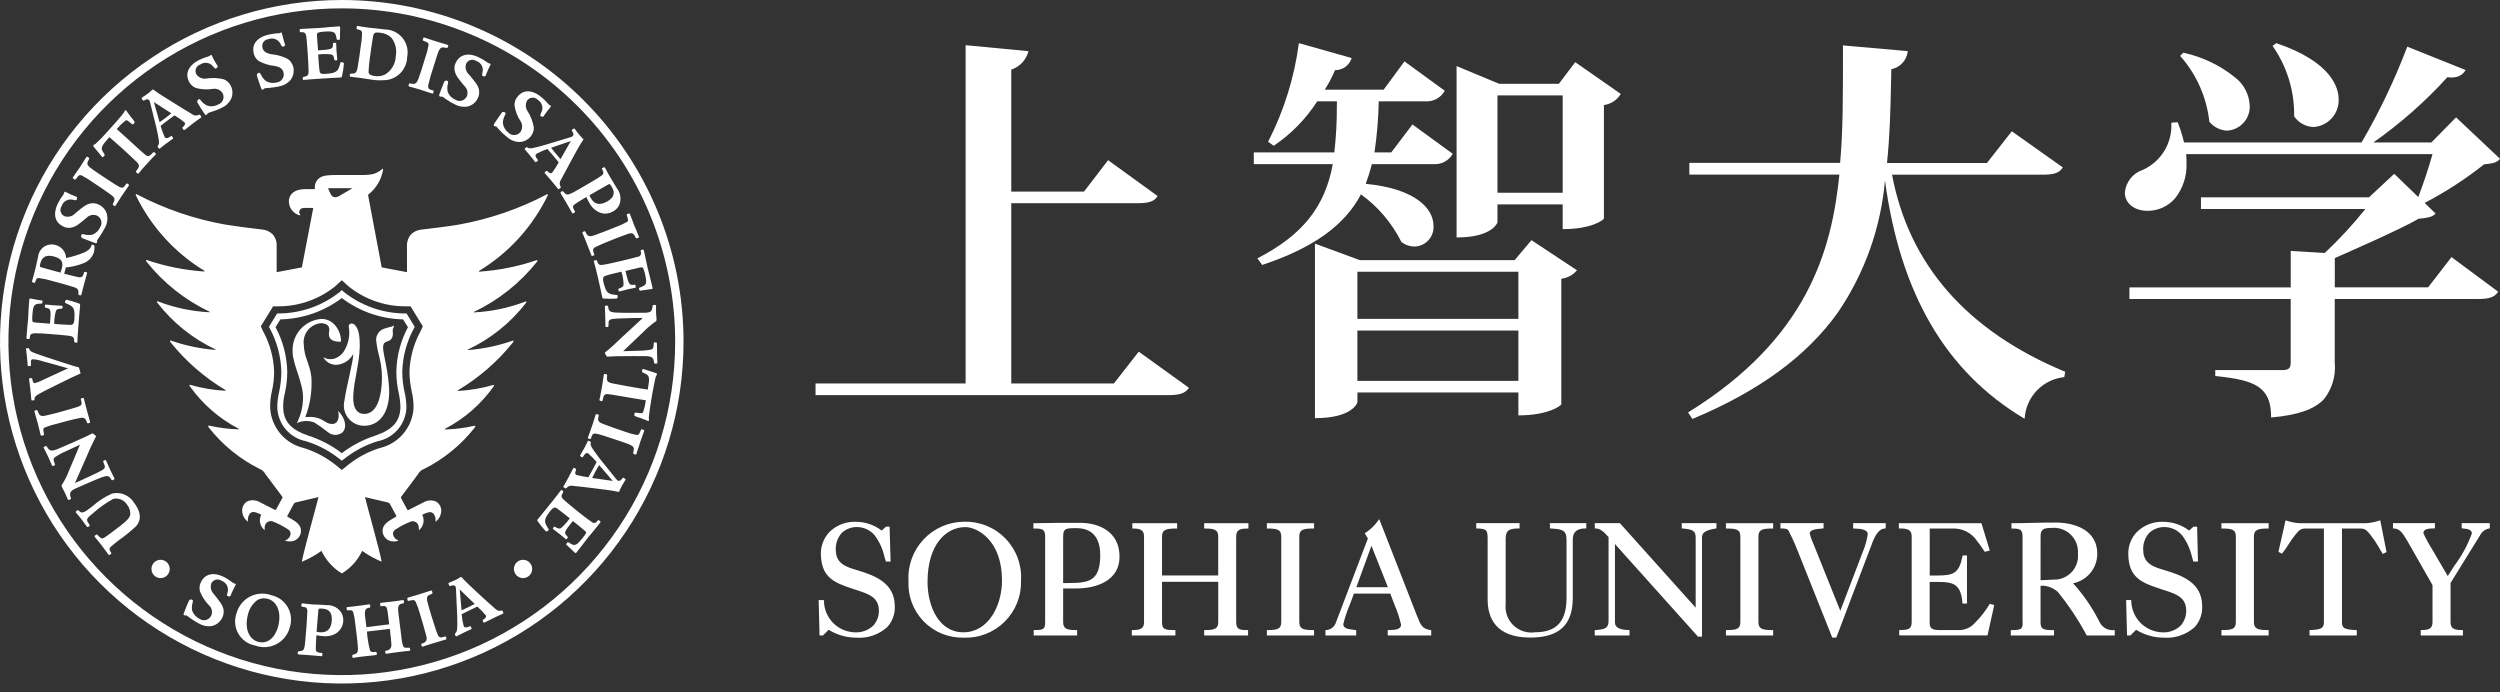 <svg width="195" height="54" viewBox="0 0 195 54" fill="none" xmlns="http://www.w3.org/2000/svg">
<rect x="0" y="0" width="195" height="54" fill="#333333" stroke="none"/>
<path d="M75.207 40.694C74.612 40.697 74.024 40.821 73.478 41.059C72.933 41.297 72.442 41.643 72.035 42.077C71.628 42.512 71.314 43.024 71.112 43.584C70.911 44.144 70.825 44.739 70.862 45.333C70.834 45.908 70.924 46.482 71.127 47.021C71.331 47.56 71.642 48.051 72.043 48.464C72.444 48.877 72.926 49.203 73.458 49.422C73.991 49.641 74.562 49.748 75.138 49.737C75.732 49.763 76.325 49.666 76.879 49.452C77.434 49.238 77.939 48.912 78.361 48.494C78.784 48.076 79.115 47.575 79.335 47.022C79.555 46.47 79.658 45.878 79.639 45.284C79.676 44.685 79.589 44.085 79.381 43.522C79.174 42.959 78.852 42.445 78.435 42.013C78.018 41.581 77.516 41.241 76.96 41.014C76.405 40.788 75.808 40.679 75.208 40.696M78.155 45.271C78.155 47.236 77.103 49.32 75.139 49.32C73.221 49.32 72.348 47.28 72.348 45.387C72.348 42.436 73.826 41.114 75.288 41.114C76.223 41.114 78.155 42.127 78.155 45.271ZM84.25 40.781C83.065 40.781 81.841 40.781 80.675 40.81H80.605V41.225H80.683C81.296 41.225 81.522 41.278 81.522 41.842V48.527C81.522 49.09 81.378 49.145 80.705 49.145H80.628V49.565H84.015V49.145H83.933C83.235 49.145 82.926 49.053 82.926 48.527V45.899H83.959C85.588 45.899 87.324 45.252 87.324 43.426C87.324 41.474 85.731 40.781 84.25 40.781ZM82.927 41.842C82.927 41.225 83.124 41.195 83.96 41.195C85.493 41.195 85.819 42.335 85.819 43.287C85.819 45.38 84.89 45.477 83.258 45.477H82.925L82.927 41.842ZM93.926 41.225H93.998C94.709 41.225 95.02 41.315 95.02 41.842V44.884H90.638V41.842C90.638 41.309 90.963 41.225 91.749 41.225H91.815V40.811H88.323V41.225H88.392C88.927 41.225 89.235 41.33 89.235 41.842V48.528C89.235 49.047 88.927 49.145 88.358 49.145H88.281V49.566H91.682V49.145H91.608C90.83 49.145 90.638 49.073 90.638 48.528V45.381H95.022V48.529C95.022 49.054 94.71 49.146 94 49.146H93.926V49.567H97.35V49.146H97.268C96.688 49.146 96.421 49.086 96.421 48.529V41.843C96.421 41.324 96.726 41.227 97.293 41.227H97.376V40.812H93.926V41.225ZM98.817 41.225H98.893C99.628 41.225 99.937 41.309 99.937 41.842V48.528C99.937 49.059 99.628 49.145 98.893 49.145H98.817V49.566H102.496V49.145H102.419C101.662 49.145 101.345 49.059 101.345 48.528V41.842C101.345 41.309 101.662 41.225 102.419 41.225H102.496V40.811H98.817V41.225ZM110.53 48.046L107.582 40.493L107.463 40.647C107.207 41.004 106.886 41.311 106.518 41.552L106.451 41.59L106.694 42.004L104.184 48.604C104.127 48.754 104.028 48.884 103.899 48.98C103.77 49.076 103.617 49.134 103.457 49.146H103.387V49.565H105.783V49.153L105.717 49.144C105.671 49.144 105.615 49.127 105.563 49.12C105.133 49.077 104.778 49.009 104.778 48.683C104.904 48.159 105.075 47.647 105.288 47.152C105.423 46.797 105.545 46.486 105.603 46.299H108.441C108.514 46.511 108.638 46.833 108.774 47.176C108.992 47.674 109.163 48.193 109.283 48.724C109.283 49.108 108.787 49.144 108.317 49.144H108.241V49.565H111.634V49.153L111.558 49.144C110.941 49.052 110.808 48.761 110.531 48.045M108.256 45.802H105.796L106.972 42.568L108.256 45.802ZM120.894 41.222H120.968C121.839 41.274 122.19 41.333 122.19 42.099V46.63C122.19 48.462 121.413 49.317 119.741 49.317C119.435 49.362 119.124 49.337 118.829 49.242C118.535 49.148 118.266 48.987 118.044 48.773C117.822 48.558 117.652 48.295 117.548 48.004C117.443 47.714 117.407 47.403 117.442 47.096V42.097C117.442 41.477 117.575 41.221 118.4 41.221H118.526V40.806H115.146V41.218H115.216C115.975 41.253 116.036 41.329 116.036 42.094V46.759C116.036 48.116 116.604 49.73 119.358 49.73C121.625 49.73 122.676 48.742 122.676 46.626V42.094C122.676 41.5 122.996 41.218 123.652 41.218H123.73V40.806H120.894V41.222ZM131.176 41.222H131.245C132.005 41.295 132.263 41.37 132.263 41.942V47.398L126.351 40.806H124.394V41.22H124.472C124.855 41.229 125.129 41.521 125.438 41.864L125.467 41.895V48.469C125.467 48.495 125.458 48.513 125.467 48.522C125.422 49.046 125.101 49.077 124.572 49.136L124.389 49.153V49.565H127.102V49.147H127.03C126.081 49.118 125.967 48.803 125.967 48.531V42.434L132.43 49.644L132.459 49.66H132.757V41.928C132.757 41.601 132.934 41.367 133.816 41.224L133.883 41.214V40.806H131.178L131.176 41.222ZM134.624 41.225H134.698C135.441 41.225 135.748 41.309 135.748 41.842V48.528C135.748 49.059 135.441 49.145 134.698 49.145H134.624V49.566H138.307V49.145H138.226C137.473 49.145 137.157 49.059 137.157 48.528V41.842C137.157 41.309 137.473 41.225 138.226 41.225H138.307V40.811H134.624V41.225ZM144.543 41.222L144.671 41.229C145.027 41.241 145.683 41.26 145.683 41.673C145.612 42.161 145.476 42.638 145.28 43.09L143.544 47.644L141.433 42.388C141.413 42.353 141.395 42.316 141.381 42.277C141.288 42.06 141.214 41.834 141.159 41.604C141.159 41.311 141.699 41.262 142.021 41.236L142.172 41.221L142.239 41.211V40.806H138.875V41.22H138.953C139.181 41.22 139.428 41.235 139.509 41.39L139.551 41.481C139.74 41.864 139.936 42.249 140.183 42.876L142.916 49.732H143.232L145.873 42.775L145.929 42.635C146.123 42.09 146.424 41.262 147.009 41.221H147.085V40.806H144.548L144.543 41.222ZM155.171 47.148C154.862 47.666 154.489 48.142 154.06 48.566C153.892 48.764 153.679 48.92 153.44 49.02C153.2 49.121 152.94 49.164 152.681 49.145H151.291C150.781 49.145 150.514 49.057 150.514 48.614V45.393H151.274C152.415 45.393 152.953 45.625 153.068 47.006L153.08 47.075H153.425V43.325H153.092L153.074 43.387C152.798 44.753 152.345 44.883 151.122 44.89H150.519V41.224H152.319C152.695 41.211 153.068 41.295 153.402 41.468C153.735 41.642 154.019 41.899 154.223 42.215C154.422 42.464 154.607 42.724 154.779 42.993L154.808 43.043L155.203 42.944L154.552 40.807H148.11V41.221H148.182C148.8 41.221 149.111 41.319 149.111 41.837V48.524C149.111 49.079 148.826 49.14 148.222 49.14H148.14V49.561H155.026L155.551 47.192L155.206 47.102L155.171 47.148ZM163.753 48.494C163.208 47.406 162.517 46.397 161.7 45.495C162.234 45.389 162.715 45.1 163.06 44.678C163.405 44.256 163.591 43.726 163.588 43.181C163.588 41.397 161.914 40.76 160.349 40.76C159.777 40.76 159.188 40.767 158.622 40.783C158.082 40.792 157.511 40.812 156.97 40.812H156.895V41.228H156.97C157.526 41.228 157.76 41.28 157.76 41.844V48.536C157.79 48.699 157.757 48.867 157.666 49.006C157.554 49.125 157.313 49.148 156.918 49.148H156.841V49.568H160.216V49.148H160.14C159.363 49.148 159.163 49.075 159.163 48.531V45.685C159.657 45.663 160.139 45.836 160.506 46.168C161.358 47.216 162.108 48.342 162.747 49.531L162.773 49.568H164.95V49.148H164.867C164.637 49.168 164.407 49.117 164.208 49C164.009 48.883 163.851 48.707 163.757 48.496M159.165 41.843C159.165 41.279 159.393 41.177 160.029 41.177C160.3 41.15 160.572 41.183 160.829 41.273C161.085 41.362 161.319 41.507 161.514 41.696C161.709 41.885 161.861 42.115 161.958 42.368C162.056 42.622 162.097 42.894 162.078 43.165C162.106 43.426 162.078 43.691 161.996 43.941C161.914 44.19 161.779 44.419 161.601 44.613C161.423 44.806 161.205 44.96 160.963 45.062C160.721 45.165 160.46 45.215 160.197 45.209C159.864 45.225 159.514 45.252 159.164 45.255L159.165 41.843ZM168.869 44.483C168.009 44.231 167.203 43.99 167.172 42.949C167.152 42.703 167.182 42.455 167.259 42.22C167.337 41.985 167.461 41.768 167.623 41.582C167.79 41.422 167.987 41.298 168.203 41.218C168.419 41.137 168.649 41.1 168.879 41.111C169.138 41.12 169.391 41.184 169.623 41.298C169.854 41.413 170.058 41.577 170.221 41.778C170.59 42.28 170.849 42.855 170.981 43.465C171.003 43.558 171.031 43.65 171.065 43.74L171.075 43.799H171.442L171.375 41.082H171.09L170.75 41.383C170.164 40.936 169.446 40.696 168.708 40.7C168.331 40.689 167.956 40.755 167.605 40.893C167.254 41.032 166.935 41.24 166.667 41.505C166.442 41.741 166.268 42.021 166.155 42.326C166.041 42.632 165.992 42.957 166.008 43.282C166.051 45.007 166.997 45.44 168.441 45.909C168.581 45.964 168.736 46.014 168.885 46.057C169.72 46.33 170.507 46.585 170.525 47.594C170.54 48.038 170.383 48.471 170.088 48.803C169.894 48.985 169.665 49.126 169.414 49.215C169.164 49.304 168.897 49.341 168.632 49.322C167.995 49.295 167.393 49.027 166.948 48.571C166.504 48.115 166.25 47.506 166.24 46.869L166.23 46.805H165.838L165.91 49.567H166.17L166.615 49.123C167.262 49.522 168.007 49.735 168.767 49.738C169.205 49.77 169.645 49.714 170.06 49.572C170.476 49.431 170.858 49.207 171.185 48.914C171.393 48.683 171.552 48.413 171.652 48.118C171.752 47.824 171.791 47.513 171.766 47.203C171.732 45.478 170.257 44.896 168.872 44.484M66.889 44.483C66.027 44.231 65.223 43.99 65.194 42.949C65.173 42.703 65.202 42.454 65.28 42.219C65.357 41.984 65.482 41.767 65.646 41.582C65.812 41.422 66.008 41.298 66.224 41.217C66.439 41.136 66.669 41.1 66.899 41.111C67.157 41.119 67.411 41.183 67.643 41.298C67.875 41.413 68.08 41.576 68.243 41.778C68.611 42.28 68.868 42.855 68.995 43.465C69.029 43.562 69.052 43.659 69.084 43.74L69.099 43.799H69.466L69.388 41.082H69.108L68.768 41.383C68.183 40.935 67.466 40.695 66.729 40.7C66.351 40.689 65.975 40.754 65.624 40.893C65.273 41.031 64.953 41.239 64.685 41.505C64.463 41.743 64.291 42.023 64.178 42.328C64.066 42.633 64.015 42.958 64.03 43.282C64.08 45.007 65.029 45.44 66.46 45.909C66.61 45.964 66.761 46.014 66.912 46.057C67.74 46.33 68.528 46.585 68.555 47.594C68.568 48.039 68.409 48.472 68.111 48.803C67.916 48.985 67.686 49.125 67.435 49.214C67.184 49.304 66.918 49.34 66.652 49.322C66.016 49.298 65.413 49.03 64.969 48.573C64.525 48.116 64.274 47.506 64.269 46.869L64.252 46.805H63.854L63.926 49.567H64.189L64.633 49.123C65.281 49.524 66.028 49.737 66.79 49.738C67.227 49.77 67.666 49.714 68.081 49.572C68.496 49.431 68.877 49.207 69.203 48.914C69.414 48.684 69.574 48.414 69.675 48.12C69.776 47.825 69.815 47.514 69.79 47.203C69.747 45.478 68.268 44.896 66.891 44.484M173.272 41.225H173.348C174.095 41.225 174.396 41.309 174.396 41.842V48.528C174.396 49.059 174.095 49.145 173.348 49.145H173.272V49.566H176.954V49.145H176.874C176.127 49.145 175.806 49.059 175.806 48.528V41.842C175.806 41.309 176.128 41.225 176.874 41.225H176.954V40.811H173.272V41.225ZM185.579 40.608C185.236 40.726 184.877 40.795 184.515 40.811H179.406C179.043 40.794 178.686 40.726 178.343 40.608L178.274 40.588L177.718 43.045L177.988 43.187L178.028 43.141C178.212 42.911 178.38 42.67 178.534 42.419C178.684 42.177 178.848 41.944 179.027 41.721L179.085 41.654C179.331 41.361 179.444 41.225 179.838 41.225H181.265V48.527C181.265 48.988 181.074 49.11 180.216 49.145H180.144V49.564H183.83V49.145H183.753C182.814 49.105 182.674 48.972 182.674 48.527V41.225H184.091C184.483 41.225 184.598 41.361 184.844 41.654L184.897 41.721C185.129 42.01 185.338 42.317 185.52 42.639C185.612 42.81 185.717 42.981 185.82 43.147L185.856 43.206L186.149 43.06L185.662 40.589L185.579 40.608ZM192.01 40.806V41.139L192.022 41.217H192.092C192.453 41.248 192.806 41.3 192.806 41.61C192.475 42.519 192.01 43.374 191.427 44.147C191.227 44.459 191.047 44.736 190.925 44.933L189.966 43.291C189.931 43.234 189.855 43.099 189.761 42.938C189.486 42.504 189.24 42.053 189.023 41.587C189.023 41.262 189.423 41.215 189.847 41.215H189.924V40.806H186.651V41.22H186.725C187.181 41.22 187.445 41.651 187.676 42.037C187.713 42.096 187.746 42.148 187.778 42.203L189.736 45.638V48.526C189.736 49.043 189.429 49.143 188.901 49.143H188.817V49.564H192.109V49.143H192.026C191.436 49.143 191.143 49.045 191.143 48.526V45.471L193.445 41.756C193.512 41.62 193.61 41.501 193.73 41.408C193.851 41.316 193.991 41.253 194.14 41.223L194.204 41.206V40.806H192.01ZM86.884 29.91H78.879V15.85H88.705C89.62 15.85 90.038 15.71 90.276 15.31L90.289 15.287L86.43 12.493L84.554 14.943H78.879V5.43C79.199 5.324 79.489 5.141 79.721 4.896C79.954 4.651 80.122 4.353 80.212 4.027L80.218 3.992L75.352 3.528H75.318V29.91H63.612V30.818H91.15C92.011 30.818 92.424 30.678 92.723 30.283L92.741 30.253L88.822 27.43L86.884 29.91ZM106.155 15.16C107.49 16.125 108.572 17.399 109.309 18.872L109.316 18.886H109.325C109.614 19.108 109.969 19.229 110.333 19.23C110.538 19.225 110.739 19.179 110.925 19.095C111.112 19.01 111.279 18.889 111.417 18.738C111.555 18.587 111.662 18.41 111.73 18.218C111.798 18.025 111.826 17.82 111.813 17.616C111.813 16.275 110.426 14.717 106.529 14.339C106.715 13.835 106.875 13.321 107.008 12.8H111.784C112.084 12.827 112.386 12.768 112.655 12.63C112.923 12.493 113.148 12.282 113.301 12.022L113.315 11.997L110.192 9.725L110.169 9.709L108.518 11.889H107.209C107.405 10.569 107.516 9.238 107.542 7.904H111.195C111.492 7.921 111.788 7.856 112.049 7.715C112.311 7.574 112.528 7.364 112.677 7.106L112.695 7.081L109.57 4.805L109.551 4.786L107.923 6.996H103.331L103.42 6.852C103.692 6.41 103.93 5.949 104.133 5.471C104.417 5.476 104.695 5.39 104.926 5.225C105.158 5.061 105.33 4.827 105.42 4.557L105.426 4.526L101.34 3.372H101.308V3.398C100.953 6.062 100.146 8.647 98.921 11.039L98.912 11.063L99.356 11.37L99.372 11.355C100.718 10.444 101.865 9.27 102.744 7.903H104.282C104.282 8.014 104.282 8.137 104.274 8.256C104.281 9.469 104.215 10.682 104.079 11.888H97.797V12.802H103.958C103.349 16.134 101.589 18.34 98.111 20.133L98.073 20.154L98.453 20.666L98.474 20.658C102.437 19.335 104.877 17.587 106.155 15.16ZM122.87 4.847L121.593 6.534H116.928L113.652 5.171L113.613 5.152V18.52H113.648C116.425 18.52 116.802 17.351 116.802 17.351V15.945H121.889V17.872H121.915C124.145 17.872 125.105 17.149 125.105 17.036V8.193C125.37 8.158 125.624 8.065 125.849 7.919C126.074 7.774 126.264 7.581 126.404 7.353L126.421 7.327L122.889 4.865L122.87 4.847ZM116.802 7.441H121.889V15.034H116.802V7.441Z" fill="white"/>
<path d="M119.453 18.735L118.142 20.29H106.07L102.603 19.017H102.566V32.614H102.594C105.533 32.614 105.879 31.392 105.879 31.379V30.613H118.434V32.399H118.466C120.762 32.399 121.782 31.634 121.782 31.533V21.739C122.247 21.686 122.676 21.461 122.983 21.108L123.003 21.08L119.478 18.748L119.453 18.735ZM118.434 29.707H105.877V25.779H118.434V29.707ZM118.434 24.871H105.877V21.197H118.434V24.871ZM147.572 13.625H159.346C160.216 13.625 160.619 13.485 160.879 13.085L160.901 13.061L156.94 10.254L156.919 10.239L154.983 12.713H147.186C147.416 10.483 147.456 8.524 147.506 6.271C147.506 5.986 147.523 5.692 147.523 5.396C147.855 5.333 148.158 5.165 148.387 4.918C148.617 4.671 148.762 4.357 148.801 4.022V3.987L143.752 3.543V3.579C143.752 7.911 143.752 10.153 143.53 12.706H131.768V13.618H143.473C142.865 19.555 140.982 26.398 131.699 32.153L131.665 32.165L132.009 32.677L132.033 32.67C137.227 30.491 140.932 27.776 143.363 24.36C145.444 21.302 146.706 17.762 147.028 14.077C148.223 22.927 151.774 28.991 157.872 32.635L157.911 32.661L157.925 32.617C157.978 31.808 158.315 31.043 158.877 30.457C159.438 29.872 160.189 29.504 160.995 29.417H161.012L161.085 28.999L161.067 28.991C153.429 25.822 148.896 20.653 147.579 13.62M172.326 9.473V9.494C172.495 9.701 172.707 9.87 172.946 9.989C173.185 10.109 173.446 10.177 173.713 10.19C174.206 10.163 174.668 9.942 174.999 9.575C175.33 9.208 175.502 8.726 175.478 8.233C175.459 7.809 175.348 7.395 175.154 7.019C174.959 6.642 174.686 6.312 174.352 6.051C173.176 5.098 171.793 4.434 170.313 4.114H170.298L170.05 4.361L170.071 4.382C171.33 5.807 172.117 7.586 172.327 9.476M178.951 9.068V9.089C179.122 9.334 179.347 9.535 179.609 9.677C179.872 9.819 180.164 9.898 180.462 9.907C181.006 9.871 181.515 9.624 181.879 9.219C182.244 8.814 182.436 8.282 182.414 7.737C182.414 6.92 181.945 4.856 177.566 3.371L177.545 3.364L177.262 3.58L177.278 3.605C178.393 5.207 178.975 7.117 178.944 9.068" fill="white"/>
<path d="M194.981 12.405L194.999 12.382L191.574 9.155L189.644 11.114H185.121C187.229 9.634 189.166 7.926 190.897 6.02C191.004 6.037 191.113 6.045 191.221 6.043C191.315 6.044 191.409 6.037 191.501 6.02C191.666 5.997 191.824 5.937 191.962 5.845C192.101 5.752 192.217 5.63 192.302 5.487L192.314 5.461L187.793 3.649L187.768 3.64L187.756 3.669C186.779 6.243 185.59 8.732 184.202 11.111H170.353C170.233 10.58 170.069 10.06 169.865 9.556L169.852 9.532L169.364 9.57V9.601C169.405 10.366 169.212 11.126 168.812 11.779C168.411 12.432 167.822 12.947 167.121 13.258C166.744 13.385 166.413 13.619 166.167 13.933C165.922 14.246 165.774 14.624 165.74 15.02C165.74 15.855 166.469 16.444 167.509 16.444C167.912 16.446 168.311 16.362 168.679 16.196C169.047 16.031 169.375 15.788 169.641 15.485C170.269 14.705 170.591 13.723 170.547 12.723C170.551 12.49 170.542 12.256 170.521 12.024H189.736C189.415 13.154 189.045 14.271 188.626 15.369L186.751 13.557L184.781 15.393H171.675V16.3H184.502C183.528 17.517 182.469 18.664 181.333 19.731L178.677 19.571V22.415H166.095V23.323H178.674V28.279C178.674 28.714 178.516 28.865 178.059 28.865H172.791V29.331H172.815C175.876 29.645 177.146 30.158 177.146 32.523V32.559H177.182C179.221 32.381 180.522 31.929 181.265 31.138C181.906 30.331 182.209 29.307 182.11 28.281V23.32H193.297C194.166 23.32 194.57 23.18 194.839 22.78L194.858 22.753L191.217 20.053L189.394 22.411H182.115V20.13C182.73 19.866 187.275 17.874 188.645 17.066C189.372 16.993 189.713 16.93 189.959 16.677L189.979 16.66L189.123 15.828C190.76 14.974 192.312 13.967 193.758 12.819C194.361 12.754 194.752 12.708 194.981 12.405ZM11.967 43.933C12.055 43.823 12.174 43.741 12.308 43.698C12.443 43.655 12.587 43.653 12.723 43.692C12.858 43.731 12.979 43.81 13.07 43.918C13.161 44.026 13.218 44.158 13.234 44.299C13.249 44.439 13.223 44.581 13.158 44.706C13.093 44.831 12.992 44.934 12.868 45.002C12.744 45.07 12.603 45.1 12.463 45.088C12.322 45.075 12.188 45.022 12.078 44.933C11.932 44.814 11.839 44.643 11.818 44.456C11.797 44.269 11.851 44.081 11.967 43.933ZM41.354 43.933C41.267 43.823 41.148 43.742 41.014 43.699C40.879 43.656 40.736 43.654 40.6 43.694C40.465 43.733 40.344 43.811 40.253 43.919C40.163 44.027 40.106 44.159 40.09 44.299C40.075 44.439 40.101 44.58 40.166 44.706C40.231 44.831 40.331 44.934 40.455 45.001C40.578 45.069 40.719 45.099 40.859 45.087C41 45.075 41.133 45.021 41.243 44.933C41.316 44.875 41.377 44.803 41.422 44.721C41.467 44.639 41.496 44.549 41.506 44.456C41.516 44.363 41.508 44.269 41.482 44.18C41.456 44.09 41.413 44.006 41.354 43.933ZM35.659 47.985C35.683 49.029 35.69 49.25 35.51 49.395C35.463 49.441 35.481 49.49 35.516 49.566C35.552 49.641 35.582 49.644 35.639 49.618C35.733 49.578 35.94 49.466 36.083 49.39C36.298 49.279 36.527 49.18 36.756 49.074C36.804 49.048 36.788 48.998 36.756 48.941C36.698 48.818 36.698 48.818 36.585 48.876C36.423 48.941 36.235 48.987 36.169 48.838C36.086 48.533 36.033 48.221 36.01 47.905C36.247 47.785 36.946 47.444 37.231 47.311C37.47 47.525 37.693 47.755 37.898 48.001C37.958 48.145 37.836 48.242 37.687 48.334C37.626 48.372 37.647 48.412 37.687 48.505C37.718 48.564 37.738 48.593 37.817 48.543C38.077 48.432 38.313 48.296 38.508 48.199C38.746 48.087 38.985 47.986 39.23 47.865C39.281 47.833 39.267 47.804 39.23 47.717C39.201 47.649 39.18 47.605 39.118 47.622C38.919 47.68 38.803 47.648 38.592 47.45C38.151 47.064 37.717 46.672 37.289 46.273C36.875 45.887 36.361 45.412 36.055 45.081C36.015 45.016 35.977 44.985 35.944 45.005C35.911 45.025 35.764 45.116 35.641 45.183C35.517 45.25 35.388 45.294 35.278 45.348C35.183 45.383 35.09 45.423 35 45.467C34.961 45.488 34.987 45.557 35.035 45.659C35.067 45.718 35.102 45.718 35.209 45.684C35.349 45.639 35.542 45.616 35.563 45.894L35.659 47.985ZM36.003 47.609C35.961 47.164 35.892 46.437 35.858 45.98C36.019 46.145 36.558 46.663 37.029 47.107C36.692 47.283 36.35 47.451 36.003 47.609ZM8.813 38.923C8.239 39.24 7.705 39.622 7.22 40.062C6.68 40.491 6.717 40.536 6.96 40.903C7.015 41 7.015 41 6.931 41.068C6.82 41.142 6.798 41.112 6.758 41.052C6.718 40.992 6.548 40.77 6.313 40.446C6.18 40.271 6.015 40.095 5.922 39.979C5.89 39.927 5.901 39.904 5.972 39.845C6.068 39.769 6.091 39.79 6.143 39.83C6.408 40.095 6.543 39.998 7.201 39.497C7.658 39.086 8.177 38.749 8.738 38.498C9.062 38.421 9.403 38.448 9.71 38.576C10.018 38.704 10.278 38.925 10.452 39.209C10.935 39.83 11.103 40.515 10.605 41.054C10.189 41.444 9.745 41.803 9.278 42.13C8.906 42.423 8.773 42.529 8.67 42.625C8.46 42.813 8.552 42.928 8.67 43.112C8.706 43.175 8.686 43.185 8.608 43.246C8.53 43.307 8.497 43.304 8.467 43.267L7.951 42.568C7.776 42.334 7.595 42.131 7.412 41.902C7.356 41.833 7.365 41.806 7.432 41.754C7.543 41.666 7.562 41.666 7.628 41.748C7.823 41.953 7.913 42.06 8.111 41.953C8.284 41.863 9.11 41.223 9.34 41.052C9.87 40.64 10.105 40.417 10.16 40.13C10.178 39.847 10.086 39.569 9.902 39.353C9.79 39.175 9.624 39.038 9.429 38.96C9.233 38.882 9.019 38.867 8.815 38.919M5.072 35.226C4.781 35.351 4.505 35.508 4.249 35.693C4.152 35.788 4.152 35.898 4.285 36.203C4.301 36.273 4.301 36.273 4.191 36.328C4.125 36.361 4.08 36.361 4.053 36.293C4.001 36.182 3.784 35.693 3.745 35.601C3.638 35.374 3.527 35.15 3.412 34.928C3.387 34.873 3.402 34.863 3.51 34.817C3.599 34.779 3.614 34.764 3.638 34.817C3.84 35.12 3.921 35.246 4.446 35.047C5.163 34.743 5.876 34.431 6.584 34.109C6.71 34.049 7.029 33.896 7.165 33.819L7.201 33.807C7.24 33.79 7.284 33.839 7.466 33.987C7.504 34.004 7.481 34.037 7.466 34.086C7.191 34.609 6.943 35.146 6.723 35.695C6.483 36.233 6.245 36.771 6.008 37.31C5.961 37.436 5.906 37.559 5.842 37.678C6.088 37.576 6.528 37.375 6.686 37.296C8.117 36.637 8.218 36.583 8.172 36.344C8.162 36.284 8.047 36.041 8.047 35.978C8.047 35.95 8.099 35.928 8.142 35.905C8.212 35.871 8.245 35.868 8.279 35.928C8.332 36.039 8.467 36.373 8.603 36.663C8.645 36.765 8.876 37.233 8.92 37.309C8.935 37.347 8.935 37.381 8.867 37.42C8.773 37.463 8.725 37.484 8.699 37.427C8.517 37.115 8.447 37.047 7.887 37.249C7.592 37.351 5.956 38.075 5.874 38.11C5.44 38.313 5.407 38.485 5.523 38.836C5.544 38.879 5.553 38.922 5.45 38.97C5.348 39.017 5.297 38.986 5.278 38.938C5.239 38.849 5.15 38.605 5.068 38.447C4.986 38.29 4.895 38.114 4.835 37.992C4.809 37.934 4.781 37.881 4.822 37.828C5.051 37.471 5.242 37.09 5.39 36.693C5.526 36.379 6.113 34.971 6.238 34.688L5.072 35.226ZM3.494 33.339C3.347 33.431 3.36 33.49 3.428 33.852C3.442 33.934 3.434 33.938 3.31 33.971C3.206 34.002 3.19 33.986 3.165 33.901C3.132 33.768 3.053 33.415 2.949 33.026C2.871 32.731 2.762 32.382 2.717 32.216L2.688 32.105C2.666 32.041 2.695 32.03 2.749 32.013C2.901 31.973 2.915 31.973 2.96 32.105C3.065 32.393 3.149 32.474 3.46 32.438C3.65 32.407 4.354 32.223 4.622 32.154C5.39 31.932 5.937 31.785 6.147 31.702C6.311 31.632 6.407 31.558 6.35 31.322L6.305 31.151C6.287 31.096 6.305 31.081 6.387 31.059C6.498 31.034 6.528 31.027 6.538 31.076L6.805 32.116C6.89 32.438 6.973 32.682 7.028 32.917C7.038 32.957 7.028 32.978 6.917 33.009C6.805 33.041 6.805 33.022 6.754 32.87C6.643 32.571 6.479 32.536 6.105 32.63C5.66 32.717 4.883 32.925 4.431 33.053C4.111 33.125 3.797 33.222 3.492 33.345M3.222 28.14C3.006 28.072 2.782 28.032 2.556 28.021C2.419 28.036 2.385 28.14 2.418 28.459C2.418 28.533 2.418 28.544 2.321 28.554C2.189 28.571 2.172 28.567 2.159 28.508C2.149 28.424 2.136 28.14 2.1 27.825C2.063 27.427 2.036 27.311 2.023 27.212C2.023 27.172 2.044 27.172 2.113 27.157C2.224 27.157 2.243 27.145 2.269 27.204C2.38 27.438 2.38 27.438 3.42 27.791C3.66 27.873 5.212 28.386 5.821 28.569C6.09 28.644 6.155 28.641 6.163 28.68C6.201 28.808 6.275 29.054 6.281 29.098C6.288 29.141 6.272 29.142 6.17 29.182C5.988 29.257 5.312 29.573 4.7 29.883C3.379 30.535 3.31 30.573 3.098 30.695C2.715 30.897 2.686 31.017 2.69 31.17C2.69 31.228 2.66 31.228 2.573 31.232C2.485 31.237 2.451 31.244 2.445 31.18C2.433 31.056 2.395 30.641 2.361 30.325C2.328 30.008 2.28 29.63 2.269 29.566C2.269 29.529 2.281 29.502 2.38 29.493C2.479 29.484 2.506 29.493 2.526 29.597C2.563 29.763 2.586 29.903 2.741 29.882C3.015 29.795 3.279 29.683 3.532 29.548C4.026 29.326 4.813 28.965 5.309 28.731C4.615 28.526 3.917 28.331 3.217 28.148M2.651 26.011C2.386 26.011 2.336 26.133 2.318 26.355C2.306 26.452 2.306 26.452 2.177 26.439C2.048 26.427 2.052 26.418 2.066 26.319C2.08 26.218 2.104 25.925 2.12 25.645C2.137 25.366 2.173 25.075 2.185 24.987C2.208 24.694 2.216 24.395 2.228 24.131C2.252 23.845 2.273 23.586 2.287 23.354C2.287 23.282 2.339 23.29 2.398 23.29C2.457 23.29 2.641 23.342 2.917 23.386C3.019 23.398 3.166 23.424 3.244 23.43C3.323 23.435 3.314 23.462 3.312 23.569C3.312 23.659 3.281 23.68 3.229 23.68C2.695 23.704 2.589 23.704 2.524 24.579C2.517 24.69 2.494 25.043 2.551 25.098C2.583 25.136 2.708 25.15 2.807 25.162C3.151 25.194 3.551 25.223 3.9 25.247C3.996 24.157 3.944 24.086 3.653 24.025C3.497 23.993 3.497 23.993 3.497 23.865C3.497 23.811 3.526 23.754 3.572 23.754C3.661 23.761 4.033 23.798 4.118 23.806C4.22 23.818 4.698 23.835 4.793 23.846C4.887 23.857 4.883 23.884 4.881 23.957C4.878 24.03 4.866 24.078 4.784 24.078C4.562 24.09 4.436 24.096 4.359 24.266C4.271 24.592 4.228 24.928 4.229 25.265C4.451 25.287 5.24 25.343 5.435 25.341C5.651 25.341 5.768 25.341 5.802 24.897C5.865 23.964 5.707 23.897 5.113 23.644C5.054 23.618 5.061 23.544 5.089 23.48C5.118 23.415 5.156 23.377 5.2 23.383C5.53 23.458 5.853 23.556 6.169 23.676C6.193 23.683 6.215 23.697 6.229 23.717C6.244 23.737 6.252 23.762 6.251 23.787C6.251 23.885 6.213 24.218 6.181 24.592C6.149 24.967 6.115 25.37 6.098 25.639C6.075 25.876 6.075 26.083 6.053 26.256C6.055 26.394 6.05 26.532 6.037 26.669C6.037 26.738 6.022 26.731 5.918 26.724C5.814 26.717 5.784 26.707 5.784 26.567C5.784 26.264 5.624 26.234 5.399 26.193C5.108 26.147 4.331 26.091 3.965 26.06C3.531 26.015 3.095 25.992 2.659 25.993M5.154 20.126C5.642 20.024 6.12 19.877 6.582 19.689C7.048 19.466 7.105 19.244 7.138 19.133C7.155 19.081 7.159 19.069 7.249 19.096C7.339 19.122 7.36 19.125 7.369 19.198C7.378 19.355 7.364 19.514 7.329 19.668C7.264 19.875 7.15 20.065 6.997 20.219C6.843 20.374 6.655 20.489 6.448 20.556C6.024 20.718 5.58 20.821 5.128 20.861C5.088 21.07 5.053 21.181 5.007 21.349C5.34 21.426 5.497 21.47 5.715 21.528C6.353 21.696 6.432 21.685 6.549 21.274C6.571 21.198 6.604 21.198 6.702 21.218C6.771 21.236 6.813 21.248 6.794 21.306C6.779 21.381 6.604 22.002 6.548 22.194C6.457 22.556 6.364 22.91 6.338 23.012C6.322 23.056 6.261 23.041 6.2 23.024C6.117 23.001 6.089 22.981 6.117 22.846C6.155 22.522 5.919 22.441 5.665 22.365C5.116 22.197 4.563 22.04 4.006 21.896C3.685 21.802 3.357 21.732 3.026 21.686C2.851 21.692 2.828 21.761 2.746 22C2.707 22.081 2.698 22.072 2.59 22.043C2.483 22.014 2.493 21.962 2.509 21.901L2.662 21.339C2.827 20.742 2.916 20.228 2.972 20.02C2.988 19.867 3.037 19.719 3.115 19.587C3.194 19.454 3.3 19.341 3.427 19.253C3.554 19.166 3.698 19.108 3.85 19.082C4.001 19.056 4.157 19.063 4.305 19.103C4.539 19.157 4.749 19.285 4.902 19.469C5.056 19.653 5.145 19.882 5.156 20.122M4.712 21.264C4.749 21.177 4.782 21.089 4.808 20.998C4.904 20.624 4.982 20.212 4.222 20.009C3.35 19.779 3.21 20.314 3.135 20.592C3.073 20.8 3.115 20.822 3.264 20.864L4.712 21.264ZM5.496 15.157C5.705 15.252 5.918 15.321 5.96 15.342C6.046 15.386 6.005 15.524 5.975 15.577C5.945 15.629 5.922 15.636 5.725 15.589C5.539 15.533 5.339 15.553 5.168 15.642C4.997 15.732 4.867 15.886 4.807 16.07C4.763 16.135 4.733 16.209 4.721 16.286C4.708 16.364 4.712 16.443 4.733 16.519C4.755 16.594 4.792 16.665 4.843 16.724C4.894 16.784 4.958 16.831 5.029 16.864C5.178 16.913 5.338 16.917 5.489 16.876C5.64 16.834 5.775 16.749 5.878 16.631C6.493 16.122 6.664 15.978 6.989 15.882C7.229 15.822 7.482 15.849 7.704 15.958C7.87 16.034 8.015 16.148 8.129 16.291C8.242 16.434 8.321 16.602 8.357 16.781C8.416 17.12 8.355 17.47 8.185 17.769C8.066 17.993 7.937 18.211 7.796 18.422C7.609 18.677 7.609 18.683 7.594 18.721C7.583 18.735 7.575 18.75 7.571 18.767C7.567 18.784 7.568 18.802 7.572 18.819C7.572 18.871 7.579 18.887 7.562 18.923C7.534 18.982 7.507 18.984 7.357 18.936C7.047 18.822 6.739 18.705 6.432 18.582C6.408 18.571 6.387 18.554 6.37 18.533C6.353 18.513 6.34 18.489 6.333 18.463C6.326 18.438 6.324 18.411 6.328 18.384C6.332 18.358 6.341 18.333 6.356 18.31C6.386 18.25 6.411 18.252 6.578 18.285C6.781 18.341 6.995 18.349 7.202 18.306C7.337 18.255 7.461 18.178 7.566 18.078C7.67 17.979 7.755 17.86 7.813 17.728C7.862 17.653 7.894 17.569 7.908 17.48C7.922 17.391 7.917 17.301 7.893 17.214C7.869 17.128 7.827 17.048 7.769 16.979C7.712 16.91 7.64 16.854 7.56 16.815C7.421 16.759 7.269 16.747 7.123 16.779C6.977 16.812 6.844 16.888 6.742 16.997C6.11 17.518 5.965 17.649 5.653 17.734C5.531 17.77 5.403 17.783 5.277 17.77C5.15 17.757 5.028 17.719 4.916 17.658C4.376 17.401 4.063 16.802 4.516 15.863C4.628 15.64 4.76 15.427 4.912 15.228C4.938 15.194 4.96 15.157 4.976 15.117C4.991 15.098 5 15.075 5.002 15.05C5.008 15.031 5.014 15.011 5.018 14.99C5.039 14.948 5.048 14.938 5.092 14.959L5.496 15.157ZM6.34 13.674C6.168 13.63 6.136 13.674 5.92 13.966C5.859 14.031 5.859 14.025 5.757 13.958C5.655 13.892 5.661 13.877 5.705 13.808C5.778 13.688 5.991 13.402 6.223 13.06C6.381 12.807 6.582 12.497 6.674 12.349L6.74 12.255C6.774 12.202 6.798 12.215 6.851 12.24C6.973 12.33 6.985 12.342 6.921 12.456C6.77 12.723 6.77 12.844 7.012 13.053C7.144 13.172 7.76 13.587 7.979 13.731C8.646 14.175 9.119 14.486 9.33 14.587C9.489 14.662 9.602 14.685 9.741 14.485L9.844 14.341C9.888 14.294 9.891 14.294 9.972 14.341C10.069 14.409 10.083 14.415 10.05 14.474C9.955 14.604 9.642 15.057 9.449 15.352C9.269 15.624 9.139 15.848 9.005 16.05C8.979 16.082 8.957 16.094 8.867 16.03C8.777 15.966 8.777 15.954 8.851 15.808C9.01 15.53 8.927 15.381 8.61 15.158C8.144 14.822 7.669 14.498 7.188 14.184C6.918 13.994 6.637 13.823 6.345 13.671M9.889 10.773C10.354 11.205 10.872 11.668 11.082 11.858C11.542 12.27 11.573 12.276 11.94 11.896C12.005 11.835 12.051 11.87 12.086 11.912C12.155 11.97 12.175 12.011 12.14 12.066C12.086 12.109 12.012 12.185 11.898 12.3C11.784 12.416 11.643 12.569 11.454 12.787C11.304 12.94 11.188 13.08 11.077 13.205C10.966 13.331 10.876 13.44 10.801 13.539C10.761 13.576 10.723 13.539 10.665 13.479C10.607 13.419 10.583 13.405 10.61 13.356C10.851 13.037 10.943 12.93 10.674 12.643C10.494 12.461 9.674 11.7 9.452 11.504C9.278 11.359 8.73 10.866 8.528 10.694C7.868 11.449 7.824 11.529 8.084 11.93C8.186 12.081 8.195 12.094 8.126 12.16C8.053 12.248 8.015 12.286 7.963 12.241C7.963 12.229 7.455 11.618 7.377 11.53C7.279 11.419 7.241 11.374 7.304 11.315C7.336 11.263 7.377 11.272 7.439 11.232C7.789 10.913 8.119 10.574 8.427 10.215C8.523 10.104 9.649 8.875 9.694 8.725C9.709 8.689 9.727 8.655 9.749 8.623C9.753 8.615 9.76 8.609 9.767 8.605C9.774 8.6 9.782 8.597 9.791 8.597C9.8 8.596 9.808 8.598 9.816 8.601C9.824 8.604 9.831 8.609 9.837 8.616C9.868 8.639 10.112 9.013 10.207 9.118C10.312 9.233 10.407 9.358 10.491 9.49C10.516 9.542 10.512 9.568 10.436 9.647C10.379 9.707 10.356 9.73 10.283 9.678C9.925 9.37 9.895 9.344 9.771 9.414C9.529 9.61 9.305 9.828 9.105 10.066L9.889 10.773ZM16.713 4.714C16.824 4.912 16.951 5.096 16.981 5.149C17.017 5.233 16.895 5.317 16.849 5.344C16.802 5.37 16.771 5.344 16.637 5.204C16.525 5.046 16.354 4.939 16.163 4.907C15.972 4.875 15.776 4.92 15.618 5.033C15.543 5.057 15.475 5.097 15.417 5.151C15.36 5.205 15.315 5.271 15.287 5.344C15.258 5.417 15.246 5.496 15.251 5.575C15.257 5.653 15.28 5.729 15.318 5.798C15.407 5.927 15.532 6.027 15.678 6.085C15.824 6.143 15.983 6.156 16.137 6.122C16.578 6.053 17.028 6.075 17.461 6.187C17.695 6.281 17.887 6.457 17.999 6.683C18.082 6.846 18.127 7.025 18.13 7.207C18.133 7.389 18.095 7.57 18.017 7.735C17.858 8.039 17.599 8.279 17.283 8.413C17.057 8.528 16.821 8.623 16.579 8.697C16.463 8.724 16.352 8.763 16.245 8.816C16.199 8.836 16.172 8.868 16.172 8.888C16.138 8.927 16.138 8.938 16.1 8.958C16.039 8.989 16.018 8.981 15.929 8.847C15.747 8.572 15.571 8.292 15.403 8.007C15.391 7.984 15.383 7.958 15.382 7.931C15.38 7.904 15.384 7.877 15.394 7.852C15.404 7.827 15.419 7.805 15.438 7.786C15.457 7.768 15.48 7.754 15.506 7.745C15.561 7.716 15.582 7.728 15.686 7.856C15.813 8.027 15.984 8.162 16.18 8.247C16.319 8.289 16.465 8.302 16.609 8.285C16.753 8.269 16.892 8.223 17.018 8.152C17.103 8.123 17.18 8.076 17.245 8.014C17.31 7.953 17.36 7.878 17.393 7.795C17.426 7.712 17.441 7.623 17.436 7.534C17.432 7.445 17.408 7.358 17.366 7.279C17.289 7.15 17.175 7.048 17.038 6.986C16.902 6.924 16.75 6.905 16.602 6.932C16.163 7.005 15.713 6.982 15.284 6.863C15.045 6.773 14.851 6.595 14.74 6.366C14.469 5.838 14.584 5.167 15.518 4.686C15.736 4.576 15.964 4.487 16.199 4.418C16.243 4.406 16.287 4.391 16.329 4.373C16.335 4.366 16.361 4.35 16.38 4.335C16.399 4.323 16.416 4.309 16.43 4.292C16.469 4.271 16.497 4.271 16.513 4.317L16.713 4.714ZM22.091 3.003C22.131 3.166 22.18 3.327 22.237 3.484C22.259 3.58 22.126 3.632 22.069 3.641C22.012 3.65 21.986 3.641 21.895 3.461C21.821 3.282 21.68 3.138 21.502 3.062C21.323 2.986 21.122 2.983 20.942 3.053C20.863 3.06 20.788 3.083 20.72 3.123C20.652 3.162 20.593 3.215 20.549 3.28C20.504 3.344 20.474 3.417 20.46 3.494C20.447 3.572 20.451 3.651 20.472 3.726C20.553 4.082 20.907 4.184 21.185 4.234C21.636 4.271 22.074 4.401 22.473 4.614C22.669 4.766 22.81 4.978 22.877 5.217C22.918 5.395 22.92 5.58 22.882 5.759C22.843 5.937 22.766 6.105 22.654 6.25C22.424 6.509 22.113 6.682 21.771 6.74C21.526 6.793 21.278 6.83 21.028 6.851C20.715 6.876 20.71 6.876 20.671 6.882C20.637 6.893 20.606 6.911 20.578 6.933C20.535 6.979 20.535 6.984 20.497 6.991C20.424 7.011 20.41 6.991 20.352 6.84C20.277 6.65 20.062 5.985 20.038 5.901C20.032 5.876 20.032 5.85 20.038 5.825C20.043 5.8 20.053 5.777 20.068 5.756C20.083 5.735 20.102 5.718 20.124 5.704C20.145 5.691 20.17 5.683 20.195 5.679C20.268 5.665 20.277 5.679 20.36 5.83C20.447 6.025 20.581 6.195 20.748 6.328C20.998 6.47 21.295 6.507 21.573 6.432C21.662 6.423 21.748 6.394 21.826 6.349C21.903 6.303 21.97 6.241 22.021 6.167C22.073 6.094 22.108 6.01 22.124 5.921C22.14 5.833 22.137 5.742 22.114 5.655C22.04 5.335 21.781 5.21 21.46 5.147C21.02 5.108 20.592 4.98 20.202 4.771C19.989 4.629 19.841 4.409 19.788 4.16C19.644 3.58 19.909 2.957 20.922 2.707C21.164 2.648 21.41 2.611 21.659 2.596C21.702 2.599 21.746 2.599 21.789 2.596L21.854 2.564C21.879 2.549 21.906 2.538 21.906 2.538C21.958 2.528 21.976 2.538 21.981 2.576L22.091 3.003ZM23.877 2.796C23.832 2.538 23.704 2.497 23.474 2.511C23.391 2.518 23.391 2.518 23.376 2.39C23.362 2.263 23.376 2.268 23.495 2.257C23.591 2.25 23.877 2.239 24.162 2.218C24.446 2.197 24.727 2.201 24.828 2.187C25.113 2.17 25.414 2.144 25.687 2.111C25.959 2.099 26.227 2.074 26.451 2.054C26.524 2.054 26.524 2.104 26.532 2.165C26.54 2.226 26.517 2.405 26.517 2.689C26.511 2.8 26.511 2.911 26.517 3.022C26.524 3.087 26.486 3.104 26.392 3.11C26.297 3.116 26.267 3.096 26.263 3.041C26.161 2.517 26.141 2.409 25.263 2.468C25.09 2.472 24.918 2.505 24.755 2.566C24.725 2.652 24.716 2.743 24.729 2.833C24.745 3.184 24.779 3.582 24.811 3.93C25.892 3.86 25.958 3.81 25.97 3.511C25.97 3.34 25.97 3.34 26.105 3.335C26.161 3.329 26.225 3.335 26.225 3.39C26.225 3.48 26.242 3.856 26.242 3.93C26.26 4.041 26.3 4.517 26.303 4.614C26.303 4.692 26.289 4.708 26.211 4.712C26.133 4.715 26.091 4.712 26.076 4.639C26.032 4.417 26.006 4.292 25.828 4.247C25.491 4.204 25.151 4.206 24.815 4.254C24.832 4.467 24.88 5.254 24.918 5.463C24.938 5.685 24.961 5.79 25.406 5.761C26.342 5.697 26.382 5.52 26.552 4.892C26.573 4.842 26.648 4.836 26.716 4.862C26.784 4.887 26.827 4.909 26.827 4.944C26.803 5.28 26.752 5.615 26.675 5.943C26.675 5.97 26.664 5.995 26.646 6.013C26.627 6.032 26.602 6.042 26.576 6.042C26.479 6.051 26.142 6.066 25.771 6.089C25.4 6.112 24.983 6.132 24.719 6.153C24.487 6.163 24.275 6.188 24.102 6.197C23.928 6.206 23.794 6.234 23.694 6.234C23.616 6.234 23.616 6.234 23.616 6.123C23.616 6.012 23.616 5.996 23.761 5.978C24.056 5.93 24.068 5.767 24.07 5.534C24.07 5.238 24.024 4.458 23.996 4.09C23.934 3.219 23.91 2.943 23.885 2.785M30.157 6.241C29.773 6.282 29.386 6.274 29.004 6.216C28.744 6.178 28.238 6.104 28.046 6.071C27.83 6.046 27.422 6.002 27.334 5.983C27.269 5.975 27.278 5.926 27.286 5.862C27.299 5.751 27.299 5.744 27.406 5.744C27.683 5.735 27.818 5.728 27.899 5.235C27.987 4.765 28.085 4.029 28.148 3.537C28.201 3.246 28.231 2.951 28.238 2.656C28.247 2.378 28.148 2.353 27.875 2.288C27.799 2.271 27.799 2.256 27.819 2.144C27.832 2.074 27.832 2.009 27.891 2.016C27.93 2.024 27.974 2.036 28.061 2.054C28.149 2.071 28.24 2.085 28.408 2.111C28.576 2.138 28.935 2.18 29.255 2.208C29.575 2.236 29.872 2.283 29.976 2.297C30.245 2.293 30.511 2.349 30.755 2.461C30.999 2.573 31.214 2.739 31.386 2.946C31.557 3.153 31.68 3.396 31.744 3.656C31.809 3.917 31.814 4.189 31.76 4.452C31.748 4.892 31.581 5.313 31.288 5.641C30.995 5.969 30.595 6.182 30.159 6.243M30.529 2.941C30.281 2.709 29.96 2.571 29.621 2.55C29.203 2.491 29.149 2.608 29.102 2.811C29.062 2.993 28.88 4.287 28.839 4.597C28.79 4.941 28.759 5.287 28.748 5.635C28.772 5.82 28.97 5.896 29.223 5.928C29.496 5.976 29.777 5.937 30.026 5.817C30.276 5.668 30.484 5.459 30.632 5.209C30.78 4.958 30.862 4.675 30.871 4.384C30.919 4.133 30.914 3.874 30.855 3.625C30.796 3.377 30.685 3.144 30.529 2.941ZM33.428 3.511C33.428 3.335 33.376 3.314 33.043 3.183C32.96 3.151 32.96 3.14 32.997 3.024C33.035 2.909 33.056 2.913 33.131 2.94C33.265 2.98 33.608 3.099 33.995 3.222C34.281 3.308 34.632 3.41 34.798 3.462L34.909 3.5C34.978 3.518 34.967 3.544 34.957 3.602C34.904 3.748 34.902 3.759 34.768 3.726C34.477 3.658 34.361 3.689 34.222 3.97C34.141 4.152 33.927 4.843 33.848 5.104C33.674 5.607 33.526 6.118 33.404 6.637C33.378 6.814 33.392 6.928 33.614 7.011L33.794 7.063C33.847 7.081 33.847 7.095 33.809 7.189C33.772 7.282 33.772 7.319 33.724 7.3C33.558 7.256 33.045 7.077 32.701 6.966C32.438 6.885 32.174 6.811 31.908 6.744C31.868 6.724 31.852 6.707 31.888 6.591C31.923 6.475 31.933 6.489 32.091 6.527C32.401 6.593 32.517 6.479 32.646 6.116C32.809 5.686 33.043 4.917 33.176 4.474C33.289 4.163 33.374 3.843 33.429 3.517M38.067 5.445C37.977 5.632 37.904 5.862 37.881 5.906C37.838 5.995 37.699 5.946 37.647 5.926C37.595 5.906 37.591 5.868 37.627 5.674C37.685 5.488 37.667 5.287 37.577 5.115C37.487 4.943 37.332 4.813 37.147 4.755C37.082 4.711 37.009 4.682 36.931 4.669C36.854 4.657 36.775 4.661 36.7 4.682C36.625 4.704 36.555 4.741 36.495 4.792C36.436 4.843 36.389 4.906 36.356 4.977C36.307 5.126 36.303 5.287 36.346 5.438C36.388 5.589 36.474 5.724 36.594 5.826C37.102 6.441 37.249 6.612 37.345 6.929C37.408 7.169 37.383 7.424 37.275 7.647C37.2 7.815 37.086 7.963 36.943 8.079C36.8 8.195 36.632 8.275 36.452 8.314C36.112 8.367 35.765 8.304 35.466 8.134C35.238 8.025 35.019 7.898 34.811 7.754C34.72 7.679 34.622 7.611 34.519 7.553C34.503 7.543 34.484 7.536 34.465 7.533C34.446 7.531 34.426 7.532 34.408 7.537C34.353 7.537 34.343 7.545 34.311 7.522C34.243 7.496 34.243 7.47 34.282 7.316C34.366 7.122 34.608 6.47 34.646 6.386C34.656 6.362 34.672 6.341 34.692 6.325C34.712 6.308 34.735 6.296 34.76 6.289C34.785 6.283 34.811 6.282 34.836 6.286C34.862 6.291 34.886 6.301 34.907 6.317C34.975 6.342 34.968 6.367 34.937 6.539C34.88 6.743 34.875 6.958 34.922 7.164C34.974 7.3 35.052 7.424 35.153 7.529C35.254 7.634 35.376 7.717 35.51 7.773C35.585 7.822 35.671 7.854 35.76 7.867C35.849 7.88 35.94 7.873 36.026 7.848C36.112 7.822 36.192 7.779 36.26 7.719C36.328 7.66 36.382 7.587 36.419 7.505C36.472 7.368 36.482 7.218 36.446 7.076C36.411 6.934 36.333 6.805 36.223 6.709C35.702 6.068 35.571 5.915 35.488 5.611C35.413 5.37 35.435 5.108 35.55 4.883C35.807 4.343 36.419 4.027 37.349 4.473C37.575 4.582 37.79 4.71 37.993 4.856C38.026 4.885 38.064 4.909 38.104 4.925C38.123 4.937 38.145 4.944 38.167 4.946C38.202 4.955 38.228 4.967 38.244 4.972C38.261 4.976 38.283 5.004 38.262 5.04L38.067 5.445ZM42.679 8.677C42.545 8.849 42.427 9.039 42.387 9.085C42.332 9.155 42.205 9.075 42.165 9.041C42.125 9.008 42.127 8.977 42.21 8.796C42.307 8.627 42.334 8.428 42.285 8.24C42.237 8.051 42.116 7.89 41.95 7.789C41.897 7.732 41.832 7.687 41.76 7.657C41.689 7.627 41.611 7.613 41.533 7.616C41.455 7.619 41.379 7.638 41.309 7.673C41.24 7.708 41.179 7.758 41.13 7.818C41.048 7.952 41.008 8.108 41.014 8.265C41.021 8.422 41.075 8.573 41.169 8.699C41.407 9.08 41.567 9.504 41.639 9.948C41.644 10.196 41.561 10.439 41.404 10.632C41.291 10.775 41.145 10.889 40.98 10.966C40.814 11.043 40.633 11.081 40.45 11.076C40.106 11.052 39.78 10.909 39.529 10.672C39.331 10.518 39.146 10.348 38.977 10.162C38.772 9.923 38.755 9.923 38.742 9.892C38.71 9.867 38.671 9.855 38.631 9.857C38.598 9.854 38.567 9.842 38.541 9.821C38.49 9.778 38.495 9.757 38.573 9.612C38.684 9.441 39.075 8.864 39.129 8.796C39.145 8.775 39.165 8.757 39.189 8.745C39.212 8.733 39.238 8.726 39.265 8.726C39.291 8.725 39.318 8.73 39.342 8.741C39.366 8.752 39.388 8.768 39.405 8.788C39.463 8.826 39.452 8.848 39.383 8.998C39.279 9.186 39.224 9.397 39.224 9.612C39.263 9.899 39.413 10.158 39.643 10.334C39.705 10.4 39.78 10.452 39.863 10.486C39.947 10.521 40.037 10.536 40.127 10.533C40.218 10.529 40.306 10.506 40.387 10.466C40.467 10.425 40.538 10.367 40.595 10.296C40.679 10.174 40.725 10.03 40.727 9.881C40.73 9.733 40.689 9.587 40.609 9.462C40.362 9.093 40.199 8.673 40.133 8.234C40.124 8.107 40.142 7.979 40.183 7.859C40.224 7.739 40.289 7.628 40.374 7.533C40.735 7.065 41.402 6.903 42.214 7.562C42.405 7.716 42.581 7.889 42.738 8.078C42.765 8.114 42.795 8.146 42.828 8.176C42.828 8.183 42.865 8.194 42.883 8.208C42.901 8.223 42.944 8.239 42.944 8.239C42.984 8.263 42.984 8.284 42.962 8.322L42.679 8.677ZM45.791 14.39C46.073 14.225 46.67 13.883 46.891 13.717C47.143 13.555 47.065 13.408 46.996 13.273C46.944 13.178 46.927 13.135 46.981 13.109C47.092 13.048 47.163 13.021 47.177 13.059C47.219 13.128 47.271 13.226 47.329 13.336C47.384 13.453 47.445 13.568 47.511 13.678C47.594 13.824 47.708 14.012 47.812 14.181C47.916 14.349 48.034 14.54 48.114 14.68C48.26 14.864 48.354 15.083 48.386 15.315C48.419 15.547 48.388 15.784 48.297 16C48.193 16.206 48.029 16.376 47.825 16.486C47.64 16.601 47.427 16.662 47.209 16.662C46.992 16.662 46.779 16.601 46.594 16.486C46.321 16.328 46.1 16.094 45.961 15.811C45.876 15.668 45.802 15.52 45.738 15.367C45.294 15.624 44.983 15.822 44.85 15.922C44.692 16.033 44.604 16.09 44.837 16.477C44.868 16.539 44.845 16.565 44.776 16.603C44.688 16.657 44.659 16.672 44.621 16.603C44.54 16.481 44.371 16.139 44.166 15.806C44.029 15.565 43.887 15.328 43.738 15.095C43.696 15.011 43.738 14.974 43.803 14.936C43.906 14.884 43.915 14.919 43.992 15C44.133 15.192 44.247 15.216 44.526 15.096C44.697 15.027 45.096 14.795 45.465 14.584L45.791 14.39ZM46.103 15.48C46.397 15.999 46.855 16.001 47.363 15.716C48.091 15.292 47.867 14.839 47.715 14.575C47.59 14.353 47.559 14.341 47.465 14.378C47.401 14.416 46.184 15.117 45.969 15.233C46.007 15.308 46.045 15.385 46.103 15.48ZM48.897 17.317C49.027 17.206 49.008 17.149 48.897 16.813C48.866 16.723 48.884 16.715 48.994 16.673C49.104 16.631 49.114 16.642 49.142 16.723C49.203 16.851 49.32 17.194 49.465 17.569C49.583 17.846 49.734 18.187 49.786 18.347L49.836 18.458C49.859 18.512 49.829 18.533 49.781 18.553C49.636 18.612 49.624 18.618 49.559 18.496C49.438 18.217 49.337 18.148 49.032 18.224C48.845 18.276 48.169 18.548 47.913 18.643C47.168 18.939 46.654 19.157 46.441 19.271C46.288 19.361 46.212 19.435 46.288 19.67L46.349 19.835C46.379 19.89 46.373 19.9 46.288 19.934C46.177 19.98 46.155 19.986 46.137 19.934C46.068 19.775 45.882 19.268 45.744 18.934C45.633 18.629 45.522 18.392 45.427 18.168C45.419 18.134 45.427 18.104 45.526 18.057C45.625 18.01 45.637 18.031 45.711 18.176C45.852 18.46 46.017 18.475 46.392 18.341C46.809 18.201 47.557 17.897 47.989 17.727C48.301 17.613 48.605 17.476 48.897 17.317ZM49.759 20.038C50.006 19.948 50.027 19.822 49.981 19.601C49.96 19.511 49.96 19.511 50.076 19.48C50.191 19.449 50.195 19.468 50.227 19.57C50.259 19.672 50.308 19.95 50.371 20.222C50.434 20.494 50.482 20.777 50.511 20.874C50.581 21.161 50.656 21.446 50.72 21.707C50.784 21.968 50.852 22.231 50.902 22.46C50.93 22.526 50.868 22.535 50.808 22.55C50.748 22.564 50.569 22.573 50.288 22.622C50.191 22.638 50.04 22.648 49.966 22.669C49.891 22.69 49.885 22.656 49.855 22.567C49.825 22.477 49.847 22.443 49.908 22.427C50.403 22.237 50.502 22.204 50.307 21.348C50.276 21.237 50.196 20.904 50.118 20.861C50.031 20.847 49.942 20.852 49.858 20.878C49.525 20.962 49.129 21.046 48.785 21.134C49.034 22.198 49.095 22.244 49.385 22.217C49.56 22.197 49.56 22.197 49.585 22.319C49.598 22.373 49.598 22.43 49.554 22.444C49.465 22.466 49.096 22.54 49.02 22.555C48.916 22.579 48.457 22.698 48.362 22.723C48.266 22.749 48.27 22.711 48.24 22.639C48.23 22.567 48.218 22.528 48.293 22.499C48.523 22.418 48.626 22.374 48.639 22.192C48.632 21.853 48.575 21.516 48.471 21.192C48.258 21.24 47.486 21.42 47.293 21.488C47.101 21.556 46.98 21.584 47.071 22.02C47.293 22.934 47.471 22.941 48.11 23.01C48.178 23.01 48.192 23.091 48.178 23.161C48.18 23.186 48.175 23.212 48.163 23.235C48.151 23.258 48.133 23.276 48.11 23.288C47.77 23.311 47.43 23.311 47.09 23.288C47.064 23.289 47.039 23.281 47.019 23.265C46.998 23.248 46.984 23.226 46.979 23.201C46.964 23.111 46.889 22.789 46.813 22.423C46.738 22.058 46.63 21.646 46.58 21.39L46.427 20.793C46.385 20.627 46.347 20.494 46.324 20.393C46.308 20.324 46.315 20.324 46.427 20.303C46.539 20.282 46.545 20.279 46.597 20.414C46.689 20.704 46.853 20.684 47.076 20.648C47.373 20.605 48.136 20.426 48.49 20.345C49.339 20.14 49.6 20.073 49.757 20.023M49.874 27.356C50.188 27.356 50.502 27.324 50.81 27.26C50.944 27.21 50.988 27.109 50.993 26.779C51.002 26.704 51.002 26.704 51.13 26.704C51.189 26.704 51.233 26.716 51.241 26.794C51.241 26.905 51.241 27.446 51.25 27.552C51.259 27.659 51.275 28.193 51.275 28.298C51.275 28.358 51.262 28.358 51.148 28.364C51.051 28.364 51.036 28.364 51.029 28.312C50.963 27.952 50.947 27.799 50.377 27.778C50.09 27.778 48.787 27.768 48.053 27.787C47.911 27.794 47.548 27.805 47.399 27.817H47.355C47.315 27.817 47.297 27.756 47.183 27.549C47.166 27.509 47.199 27.489 47.233 27.459C47.678 27.108 47.859 26.917 48.55 26.271C48.677 26.146 49.538 25.358 49.85 25.071C49.892 25.031 50.007 24.917 50.14 24.803C49.876 24.795 49.398 24.81 49.222 24.812C47.645 24.856 47.53 24.858 47.473 25.102C47.473 25.23 47.464 25.358 47.448 25.484C47.427 25.51 47.372 25.51 47.337 25.51C47.262 25.51 47.226 25.51 47.226 25.442C47.213 25.314 47.226 24.948 47.206 24.63C47.206 24.519 47.186 24.003 47.18 23.913C47.18 23.863 47.19 23.837 47.275 23.837C47.379 23.837 47.428 23.837 47.433 23.896C47.475 24.256 47.518 24.351 48.1 24.384C48.421 24.409 50.21 24.394 50.303 24.394C50.782 24.394 50.875 24.244 50.902 23.863C50.912 23.819 50.918 23.787 51.034 23.779C51.151 23.772 51.172 23.811 51.172 23.875C51.18 23.974 51.159 24.233 51.172 24.409C51.185 24.586 51.208 24.789 51.208 24.917C51.208 24.986 51.208 25.042 51.149 25.071C50.805 25.311 50.485 25.581 50.191 25.88C49.928 26.121 48.832 27.173 48.607 27.394L49.874 27.356ZM49.349 31.058C48.728 30.947 48.035 30.828 47.758 30.786C47.149 30.69 47.112 30.703 47.006 31.222C46.985 31.305 46.947 31.298 46.877 31.278C46.807 31.258 46.744 31.246 46.758 31.181C46.773 31.117 46.796 31.011 46.826 30.854L46.95 30.187C46.986 29.985 47.006 29.802 47.038 29.632C47.07 29.462 47.081 29.322 47.1 29.209C47.1 29.156 47.168 29.171 47.246 29.183C47.303 29.183 47.357 29.209 47.357 29.261C47.317 29.658 47.317 29.786 47.69 29.886C48.233 29.997 48.778 30.098 49.325 30.192C49.541 30.235 50.272 30.348 50.531 30.386C50.69 29.396 50.677 29.296 50.252 29.108C50.078 29.033 50.063 29.033 50.078 28.943C50.101 28.821 50.11 28.771 50.177 28.783C50.194 28.792 50.944 29.033 51.06 29.065C51.201 29.109 51.261 29.125 51.242 29.203C51.223 29.281 51.195 29.28 51.166 29.349C51.091 29.507 50.931 30.482 50.873 30.737C50.853 30.877 50.572 32.514 50.61 32.674C50.618 32.711 50.621 32.748 50.62 32.785C50.61 32.823 50.588 32.849 50.548 32.838C50.508 32.827 50.103 32.651 49.968 32.607C49.816 32.569 49.667 32.517 49.524 32.454C49.473 32.419 49.468 32.396 49.484 32.303C49.499 32.21 49.509 32.17 49.595 32.184C50.07 32.251 50.103 32.258 50.167 32.132C50.267 31.837 50.338 31.533 50.378 31.224L49.349 31.058ZM49.659 33.93C49.831 33.93 49.851 33.876 49.987 33.548C50.027 33.464 50.039 33.47 50.152 33.51C50.266 33.55 50.263 33.565 50.237 33.64C50.194 33.774 50.062 34.106 49.931 34.498C49.835 34.782 49.741 35.13 49.675 35.295L49.643 35.406C49.629 35.471 49.589 35.464 49.532 35.45C49.384 35.395 49.367 35.395 49.399 35.262C49.483 34.962 49.457 34.85 49.177 34.707C49.005 34.617 48.31 34.387 48.05 34.301C47.293 34.046 46.754 33.875 46.525 33.831C46.349 33.799 46.24 33.806 46.15 34.027L46.093 34.199C46.072 34.257 46.058 34.257 45.968 34.233C45.857 34.194 45.834 34.186 45.857 34.129C45.912 33.971 46.104 33.463 46.218 33.115C46.31 32.814 46.393 32.56 46.465 32.337C46.481 32.297 46.508 32.282 46.616 32.32C46.724 32.358 46.719 32.37 46.675 32.525C46.599 32.833 46.719 32.952 47.078 33.081C47.493 33.246 48.261 33.507 48.698 33.657C49.01 33.773 49.331 33.863 49.658 33.927M46.144 40.71C46.353 40.86 46.471 40.788 46.619 40.614C46.674 40.545 46.674 40.545 46.771 40.623C46.869 40.702 46.868 40.709 46.792 40.791C46.735 40.881 46.546 41.094 46.375 41.315C46.204 41.536 46.008 41.753 45.948 41.823C45.768 42.057 45.587 42.287 45.427 42.501C45.267 42.714 45.094 42.931 44.949 43.116C44.906 43.174 44.863 43.13 44.814 43.09C44.765 43.05 44.647 42.918 44.437 42.728C44.368 42.655 44.257 42.56 44.193 42.506C44.143 42.469 44.156 42.44 44.216 42.362C44.276 42.284 44.303 42.278 44.351 42.309C44.81 42.596 44.898 42.643 45.444 41.962C45.512 41.876 45.736 41.602 45.714 41.524C45.714 41.47 45.603 41.391 45.533 41.33C45.272 41.102 44.95 40.85 44.683 40.638C43.991 41.486 43.991 41.571 44.202 41.78C44.313 41.907 44.313 41.907 44.24 42.002C44.202 42.048 44.157 42.086 44.129 42.052C44.054 41.997 43.767 41.751 43.706 41.699C43.645 41.646 43.245 41.351 43.172 41.286C43.098 41.222 43.118 41.204 43.172 41.144C43.225 41.084 43.24 41.052 43.307 41.104C43.505 41.215 43.609 41.28 43.771 41.18C44.023 40.956 44.249 40.705 44.444 40.431C44.269 40.298 43.656 39.799 43.485 39.683C43.314 39.566 43.213 39.503 42.929 39.85C42.346 40.583 42.455 40.729 42.789 41.279C42.825 41.331 42.777 41.39 42.714 41.419C42.651 41.448 42.603 41.471 42.576 41.444C42.345 41.198 42.132 40.936 41.939 40.659C41.921 40.639 41.911 40.613 41.911 40.586C41.911 40.559 41.921 40.534 41.939 40.514C41.999 40.445 42.215 40.18 42.442 39.897C42.668 39.614 42.942 39.276 43.115 39.066C43.26 38.884 43.383 38.72 43.489 38.586C43.596 38.453 43.678 38.333 43.739 38.253C43.779 38.195 43.791 38.201 43.877 38.271C43.962 38.341 43.957 38.346 43.886 38.473C43.721 38.72 43.825 38.841 43.997 38.997C44.208 39.203 44.822 39.69 45.108 39.926C45.795 40.464 46.011 40.629 46.153 40.712M18.18 46.011C18.077 46.212 18.005 46.424 17.977 46.476C17.942 46.557 17.803 46.514 17.746 46.484C17.689 46.454 17.687 46.429 17.746 46.236C17.807 46.051 17.793 45.849 17.707 45.674C17.621 45.499 17.47 45.365 17.286 45.301C17.223 45.255 17.15 45.224 17.073 45.209C16.996 45.194 16.917 45.196 16.84 45.214C16.764 45.233 16.693 45.268 16.632 45.317C16.57 45.366 16.521 45.427 16.485 45.497C16.434 45.645 16.427 45.804 16.464 45.956C16.501 46.107 16.581 46.245 16.694 46.352C17.192 46.988 17.342 47.164 17.423 47.475C17.479 47.721 17.445 47.978 17.328 48.201C17.247 48.363 17.129 48.505 16.984 48.615C16.839 48.725 16.671 48.8 16.492 48.835C16.148 48.881 15.799 48.808 15.504 48.626C15.281 48.509 15.067 48.377 14.863 48.231C14.771 48.155 14.675 48.083 14.576 48.017C14.541 48.003 14.503 47.996 14.465 47.996C14.413 48.005 14.399 48.011 14.365 47.989C14.306 47.953 14.298 47.928 14.356 47.778C14.426 47.58 14.695 46.932 14.733 46.861C14.743 46.836 14.759 46.814 14.78 46.796C14.8 46.779 14.824 46.766 14.851 46.759C14.877 46.753 14.905 46.753 14.931 46.759C14.957 46.765 14.982 46.777 15.003 46.795C15.064 46.826 15.061 46.847 15.024 47.008C14.959 47.213 14.948 47.432 14.992 47.643C15.094 47.914 15.296 48.136 15.556 48.264C15.629 48.316 15.713 48.352 15.802 48.367C15.891 48.384 15.982 48.38 16.07 48.357C16.157 48.334 16.238 48.292 16.307 48.234C16.377 48.177 16.433 48.105 16.471 48.023C16.533 47.889 16.551 47.739 16.522 47.595C16.492 47.451 16.417 47.32 16.308 47.221C15.995 46.904 15.751 46.526 15.59 46.11C15.532 45.861 15.568 45.599 15.689 45.374C15.959 44.842 16.562 44.548 17.492 45.016C17.712 45.133 17.922 45.268 18.119 45.419C18.152 45.451 18.189 45.476 18.23 45.495C18.251 45.504 18.273 45.51 18.295 45.512C18.326 45.524 18.359 45.533 18.361 45.535C18.397 45.558 18.408 45.575 18.385 45.608L18.18 46.011ZM21.166 46.428C21.431 46.485 21.68 46.596 21.9 46.755C22.119 46.914 22.302 47.117 22.438 47.351C22.574 47.585 22.66 47.844 22.689 48.114C22.719 48.383 22.692 48.655 22.61 48.913C22.54 49.194 22.412 49.458 22.234 49.686C22.056 49.914 21.831 50.103 21.575 50.239C21.319 50.374 21.038 50.455 20.748 50.474C20.459 50.493 20.169 50.451 19.898 50.351C19.623 50.3 19.362 50.189 19.135 50.026C18.908 49.864 18.719 49.653 18.582 49.41C18.445 49.166 18.363 48.895 18.342 48.616C18.322 48.338 18.362 48.058 18.461 47.796C18.541 47.523 18.676 47.269 18.857 47.05C19.039 46.831 19.264 46.652 19.518 46.523C19.772 46.395 20.05 46.32 20.334 46.304C20.619 46.287 20.903 46.33 21.17 46.428M20.131 50.063C20.728 50.228 21.381 49.928 21.686 48.892C21.98 47.834 21.647 46.927 20.908 46.715C20.639 46.633 20.348 46.659 20.097 46.788C19.729 47.055 19.465 47.443 19.352 47.884C19.027 49.069 19.456 49.872 20.13 50.063M23.898 48.965C23.916 48.632 23.973 47.95 23.973 47.675C23.973 47.373 23.797 47.353 23.652 47.336C23.541 47.323 23.495 47.316 23.501 47.245C23.511 47.135 23.531 47.051 23.568 47.058C23.656 47.07 23.764 47.081 23.885 47.096C24.006 47.11 24.145 47.127 24.283 47.139C24.445 47.148 24.656 47.164 24.859 47.164C25.062 47.164 25.285 47.19 25.451 47.202C25.683 47.185 25.915 47.231 26.122 47.336C26.33 47.44 26.505 47.599 26.63 47.795C26.708 47.941 26.756 48.102 26.771 48.267C26.785 48.433 26.766 48.599 26.714 48.757C26.662 48.914 26.578 49.059 26.468 49.184C26.358 49.308 26.224 49.408 26.074 49.479C25.79 49.61 25.475 49.657 25.165 49.617C25 49.605 24.838 49.582 24.677 49.547C24.646 50.059 24.627 50.435 24.633 50.605C24.638 50.775 24.633 50.895 25.077 50.926C25.146 50.933 25.159 50.965 25.146 51.049C25.139 51.151 25.139 51.189 25.057 51.182C24.911 51.167 24.531 51.13 24.144 51.104C23.829 51.075 23.422 51.061 23.321 51.05C23.22 51.039 23.219 50.985 23.219 50.916C23.236 50.794 23.268 50.805 23.375 50.794C23.623 50.778 23.708 50.702 23.763 50.409C23.795 50.217 23.835 49.769 23.863 49.34L23.898 48.965ZM24.972 49.318C25.57 49.363 25.84 48.985 25.878 48.413C25.932 47.57 25.44 47.495 25.127 47.472C24.875 47.454 24.857 47.472 24.835 47.57C24.819 47.645 24.717 49.057 24.694 49.28C24.785 49.303 24.878 49.315 24.972 49.318ZM28.622 49.261C28.653 49.749 28.731 50.233 28.854 50.705C28.927 50.88 29.043 50.878 29.324 50.845C29.37 50.838 29.379 50.895 29.39 50.956C29.401 51.017 29.405 51.085 29.348 51.09C29.272 51.108 29.063 51.124 28.854 51.148C28.645 51.171 28.431 51.186 28.364 51.199C28.168 51.221 27.988 51.251 27.832 51.267C27.739 51.291 27.645 51.308 27.549 51.32C27.51 51.32 27.488 51.261 27.471 51.192C27.465 51.081 27.529 51.064 27.605 51.047C27.971 50.97 27.938 50.704 27.898 50.279C27.898 50.106 27.757 49.05 27.704 48.592C27.68 48.305 27.629 48.022 27.549 47.745C27.488 47.6 27.369 47.585 27.206 47.6C27.095 47.612 27.056 47.612 27.047 47.548C27.025 47.419 27.025 47.355 27.099 47.352C27.174 47.349 27.655 47.297 27.988 47.25C28.203 47.227 28.571 47.168 28.796 47.139C28.86 47.132 28.868 47.164 28.875 47.229C28.893 47.38 28.875 47.4 28.773 47.407C28.448 47.449 28.44 47.749 28.47 48.032C28.516 48.421 28.546 48.646 28.581 48.92L30.358 48.698C30.328 48.426 30.294 48.19 30.247 47.81C30.178 47.314 30.145 47.227 29.735 47.283C29.675 47.291 29.665 47.266 29.665 47.222C29.642 47.057 29.644 47.028 29.713 47.019C29.93 46.993 30.297 46.955 30.525 46.931C30.847 46.897 31.328 46.82 31.449 46.801C31.481 46.801 31.502 46.848 31.508 46.912C31.515 47.031 31.515 47.06 31.406 47.071C31.072 47.114 31.026 47.332 31.06 47.685L31.328 49.846C31.386 50.26 31.432 50.533 31.636 50.523C31.925 50.523 31.979 50.513 31.979 50.549C32.003 50.703 32.024 50.759 31.947 50.759C31.851 50.778 31.753 50.788 31.656 50.79C31.508 50.815 31.328 50.822 31.135 50.854C31.061 50.854 30.848 50.892 30.642 50.919C30.435 50.945 30.226 50.985 30.146 50.992C30.066 50.999 30.062 50.956 30.044 50.855C30.044 50.786 30.061 50.744 30.155 50.744C30.256 50.734 30.35 50.687 30.419 50.612C30.488 50.538 30.527 50.441 30.529 50.339C30.529 50.098 30.459 49.469 30.407 49.053L28.622 49.261ZM32.401 46.913C32.301 46.768 32.248 46.788 31.892 46.863C31.81 46.883 31.802 46.871 31.781 46.764C31.76 46.656 31.757 46.629 31.829 46.612C31.969 46.572 32.312 46.479 32.702 46.357C32.984 46.269 33.332 46.148 33.505 46.099L33.616 46.068C33.68 46.047 33.68 46.068 33.706 46.128C33.749 46.282 33.758 46.288 33.637 46.344C33.338 46.448 33.269 46.536 33.315 46.846C33.352 47.038 33.564 47.734 33.637 47.995C33.877 48.767 34.051 49.307 34.145 49.516C34.226 49.666 34.295 49.762 34.526 49.701L34.701 49.649C34.757 49.628 34.771 49.64 34.8 49.725C34.836 49.836 34.836 49.858 34.777 49.881C34.62 49.928 34.101 50.078 33.749 50.187C33.441 50.276 33.201 50.36 32.964 50.439C32.934 50.448 32.897 50.439 32.872 50.328C32.846 50.217 32.852 50.217 32.999 50.166C33.294 50.047 33.333 49.878 33.222 49.499C33.117 49.067 32.88 48.296 32.747 47.847C32.66 47.53 32.549 47.219 32.414 46.919M42.546 11.293C41.525 11.579 41.317 11.636 41.132 11.498C41.084 11.458 41.033 11.498 40.976 11.548C40.901 11.603 40.918 11.636 40.959 11.681C41.012 11.754 41.174 11.939 41.283 12.058C41.439 12.243 41.59 12.432 41.743 12.629C41.793 12.675 41.831 12.641 41.877 12.6C41.982 12.516 41.982 12.516 41.907 12.413C41.796 12.276 41.705 12.11 41.84 11.996C42.116 11.85 42.403 11.724 42.698 11.621C42.877 11.818 43.38 12.412 43.581 12.66C43.429 12.94 43.258 13.209 43.07 13.465C42.949 13.576 42.828 13.474 42.698 13.354C42.646 13.302 42.604 13.329 42.528 13.404C42.475 13.436 42.452 13.469 42.521 13.537C42.698 13.753 42.884 13.95 43.02 14.115C43.202 14.324 43.354 14.527 43.529 14.736C43.566 14.779 43.599 14.756 43.669 14.698C43.739 14.64 43.761 14.616 43.73 14.57C43.678 14.484 43.653 14.384 43.658 14.284C43.664 14.184 43.7 14.087 43.761 14.007C44.049 13.464 44.183 13.217 44.593 12.46C44.864 11.96 45.195 11.349 45.444 10.979C45.495 10.915 45.526 10.868 45.495 10.834C45.406 10.759 45.325 10.676 45.252 10.585C45.164 10.493 45.07 10.37 44.999 10.284C44.944 10.198 44.885 10.115 44.821 10.036C44.795 9.996 44.725 10.043 44.629 10.112C44.584 10.158 44.584 10.188 44.661 10.283C44.736 10.409 44.803 10.588 44.54 10.69L42.546 11.293ZM42.982 11.527C43.408 11.389 44.1 11.142 44.523 11.003C44.412 11.199 44.049 11.842 43.72 12.413C43.474 12.123 43.217 11.835 42.982 11.525M46.781 35.775C46.153 34.933 46.02 34.762 46.083 34.535C46.096 34.473 46.046 34.447 45.963 34.402C45.879 34.358 45.875 34.371 45.837 34.434C45.797 34.517 45.686 34.73 45.615 34.879C45.491 35.092 45.376 35.302 45.252 35.519C45.227 35.574 45.269 35.603 45.33 35.63C45.441 35.688 45.441 35.688 45.507 35.58C45.596 35.432 45.712 35.288 45.873 35.358C46.108 35.569 46.331 35.794 46.539 36.032C46.428 36.259 46.053 36.956 45.899 37.222C45.584 37.186 45.27 37.129 44.962 37.051C44.819 36.968 44.859 36.829 44.931 36.664C44.956 36.587 44.931 36.569 44.834 36.518C44.775 36.486 44.732 36.48 44.694 36.562C44.559 36.81 44.449 37.047 44.339 37.241C44.218 37.481 44.084 37.701 43.948 37.946C43.925 37.995 43.962 38.01 44.037 38.057C44.111 38.103 44.148 38.119 44.184 38.071C44.246 37.992 44.33 37.934 44.425 37.903C44.52 37.873 44.622 37.871 44.718 37.9C45.324 37.96 45.606 37.992 46.454 38.1C47.031 38.169 47.718 38.252 48.157 38.349C48.227 38.372 48.285 38.38 48.302 38.334C48.319 38.289 48.374 38.148 48.44 38.019C48.505 37.89 48.576 37.778 48.641 37.671C48.705 37.565 48.752 37.491 48.789 37.416C48.815 37.376 48.757 37.335 48.644 37.273C48.592 37.245 48.572 37.265 48.508 37.361C48.408 37.472 48.276 37.608 48.089 37.399L46.781 35.775ZM46.73 36.273C47.017 36.615 47.508 37.161 47.794 37.513C47.56 37.473 46.825 37.369 46.186 37.281C46.352 36.936 46.539 36.599 46.731 36.273M12.199 9.961C12.415 10.982 12.47 11.199 12.31 11.382C12.271 11.429 12.31 11.48 12.36 11.546C12.41 11.611 12.441 11.614 12.488 11.57C12.563 11.515 12.753 11.361 12.888 11.254C13.084 11.109 13.272 10.97 13.48 10.825C13.526 10.794 13.496 10.741 13.46 10.692C13.38 10.581 13.38 10.581 13.272 10.662C13.134 10.758 12.962 10.842 12.852 10.704C12.721 10.416 12.612 10.119 12.525 9.815C12.727 9.655 13.355 9.18 13.614 8.998C13.885 9.163 14.145 9.346 14.392 9.546C14.489 9.682 14.392 9.794 14.258 9.918C14.198 9.965 14.224 9.999 14.293 10.089C14.331 10.139 14.353 10.164 14.435 10.11C14.657 9.942 14.861 9.768 15.033 9.64C15.255 9.474 15.456 9.33 15.683 9.165C15.729 9.127 15.708 9.095 15.653 9.022C15.599 8.95 15.573 8.919 15.519 8.952C15.431 9 15.331 9.02 15.232 9.009C15.133 8.998 15.039 8.958 14.964 8.892C14.437 8.576 14.196 8.436 13.468 7.972C12.986 7.673 12.392 7.312 12.029 7.042C11.968 6.99 11.93 6.964 11.893 6.99C11.855 7.015 11.743 7.135 11.632 7.225C11.521 7.315 11.409 7.388 11.312 7.455C11.226 7.503 11.144 7.558 11.068 7.621C11.028 7.65 11.054 7.721 11.128 7.808C11.167 7.866 11.198 7.852 11.298 7.808C11.432 7.735 11.611 7.667 11.696 7.946L12.199 9.961ZM12.448 9.532C12.337 9.101 12.115 8.396 12.004 7.962C12.198 8.092 12.827 8.493 13.367 8.84C13.07 9.084 12.764 9.314 12.448 9.532ZM37.406 21.107C39.702 19.705 41.546 17.672 42.718 15.251C42.764 15.17 42.718 15.118 42.657 15.159C40.485 16.3 38.151 17.099 35.735 17.528C35.031 17.647 33.654 17.822 32.826 17.914C32.538 17.947 32.269 18.077 32.062 18.281C31.844 18.525 31.731 18.844 31.745 19.17V21.23L29.773 20.856C29.773 20.856 28.713 15.266 28.713 15.235C28.697 15.197 28.713 15.182 28.748 15.159C29.352 14.68 29.756 13.992 29.881 13.231C29.902 13.162 29.852 13.145 29.812 13.188C29.61 13.364 29.372 13.495 29.115 13.573C28.874 13.628 28.627 13.653 28.38 13.649H26.319C25.473 13.649 25.199 13.701 24.952 13.86C24.838 13.934 24.742 14.035 24.674 14.154C24.605 14.273 24.566 14.406 24.559 14.543V14.753H23.798C23.038 14.753 22.591 15.08 22.532 15.624C22.516 15.888 22.592 16.149 22.746 16.363C22.9 16.577 23.124 16.731 23.378 16.8C23.409 16.8 23.444 16.767 23.4 16.722C23.372 16.683 23.353 16.638 23.345 16.59C23.338 16.543 23.341 16.494 23.356 16.448C23.37 16.403 23.395 16.361 23.428 16.326C23.462 16.292 23.503 16.266 23.548 16.25C23.628 16.221 23.714 16.21 23.798 16.218H24.435L23.546 20.856L21.579 21.23V19.164C21.595 18.839 21.482 18.52 21.266 18.276C21.058 18.069 20.785 17.94 20.494 17.908C19.526 17.801 18.561 17.672 17.598 17.523C15.179 17.095 12.84 16.296 10.665 15.153C10.596 15.114 10.563 15.166 10.601 15.246C11.775 17.664 13.617 19.696 15.909 21.101C15.978 21.134 15.968 21.184 15.909 21.177C14.406 21.074 12.922 20.778 11.494 20.296C11.374 20.259 11.356 20.316 11.426 20.407C12.75 22.07 14.436 23.409 16.357 24.32C16.372 24.335 16.374 24.356 16.331 24.356C14.962 24.288 13.612 24.003 12.332 23.513C12.242 23.482 12.206 23.513 12.28 23.624C13.48 25.169 15.027 26.411 16.795 27.247C16.831 27.268 16.831 27.294 16.77 27.291C15.595 27.197 14.438 26.952 13.326 26.563C13.265 26.546 13.215 26.563 13.298 26.691C14.49 28.177 15.938 29.438 17.574 30.416C17.62 30.442 17.614 30.477 17.557 30.48C16.638 30.429 15.727 30.274 14.843 30.019C14.767 29.988 14.755 30.055 14.823 30.149C15.8 31.516 17.085 32.635 18.572 33.416C18.626 33.434 18.647 33.489 18.572 33.486C17.816 33.467 17.064 33.371 16.328 33.199C16.238 33.185 16.199 33.243 16.285 33.344C17.352 34.703 18.709 35.807 20.255 36.577C20.448 36.651 20.606 36.793 20.699 36.977C20.854 37.186 21.718 38.344 21.991 38.704C22.012 38.72 22.026 38.742 22.032 38.767C22.038 38.792 22.035 38.819 22.023 38.842C21.969 38.953 21.639 39.562 21.557 39.698C21.515 39.776 21.503 39.794 21.421 39.756C21.279 39.695 20.448 39.254 20.274 39.173C20.129 39.087 19.966 39.036 19.798 39.023C19.63 39.01 19.461 39.035 19.304 39.097C19.158 39.18 19.04 39.306 18.967 39.458C18.895 39.61 18.871 39.781 18.899 39.947C18.914 40.091 18.959 40.23 19.031 40.355C19.104 40.481 19.202 40.59 19.319 40.675C19.334 40.681 19.34 40.687 19.34 40.675C19.311 40.468 19.358 40.258 19.47 40.083C19.509 40.031 19.561 39.99 19.62 39.964C19.679 39.938 19.744 39.928 19.809 39.935C20.008 39.975 20.199 40.046 20.377 40.144C20.274 40.34 20.243 40.566 20.288 40.784C20.332 41.001 20.451 41.196 20.624 41.335C20.624 41.35 20.644 41.348 20.644 41.329C20.63 41.013 20.682 40.799 20.936 40.683C21.038 40.64 21.151 40.633 21.257 40.666C21.663 40.824 22.053 41.023 22.419 41.26C22.494 41.292 22.558 41.346 22.603 41.415C22.648 41.483 22.671 41.563 22.671 41.645C22.654 41.759 22.607 41.865 22.535 41.955C22.463 42.044 22.368 42.112 22.261 42.153C22.259 42.155 22.256 42.157 22.255 42.16C22.254 42.163 22.253 42.166 22.253 42.169C22.253 42.172 22.254 42.175 22.255 42.178C22.256 42.181 22.259 42.183 22.261 42.185C22.455 42.242 22.66 42.248 22.857 42.202C23.046 42.153 23.212 42.039 23.325 41.879C23.438 41.719 23.491 41.525 23.473 41.33C23.456 40.94 23.035 40.652 22.759 40.498C22.655 40.433 22.549 40.372 22.441 40.315C22.395 40.289 22.398 40.24 22.441 40.188C22.517 40.048 22.857 39.402 22.912 39.308C22.925 39.282 22.944 39.259 22.966 39.24C22.988 39.221 23.014 39.206 23.042 39.197C23.106 39.179 24.819 38.774 24.842 38.774C24.761 39.148 23.671 43.038 23.546 43.803C23.546 43.803 23.546 43.818 23.568 43.81C24.101 43.586 24.606 43.304 25.077 42.969C25.422 43.699 25.974 44.312 26.665 44.73C27.355 44.312 27.906 43.699 28.249 42.969C28.722 43.305 29.231 43.587 29.767 43.81C29.767 43.818 29.78 43.81 29.767 43.803C29.646 43.038 28.546 39.148 28.47 38.774C28.501 38.774 30.217 39.179 30.28 39.197C30.337 39.217 30.385 39.256 30.415 39.308C30.458 39.403 30.806 40.049 30.889 40.188C30.921 40.24 30.921 40.288 30.871 40.315C30.821 40.341 30.629 40.451 30.554 40.498C30.288 40.651 29.864 40.942 29.843 41.33C29.827 41.524 29.88 41.718 29.993 41.877C30.105 42.037 30.27 42.151 30.458 42.202C30.656 42.248 30.863 42.242 31.058 42.185C31.058 42.178 31.074 42.16 31.058 42.153C30.951 42.112 30.856 42.044 30.784 41.955C30.712 41.865 30.665 41.759 30.648 41.645C30.65 41.566 30.674 41.489 30.717 41.423C30.761 41.357 30.822 41.304 30.894 41.271C31.259 41.033 31.649 40.834 32.056 40.677C32.162 40.645 32.275 40.651 32.376 40.694C32.625 40.806 32.675 41.028 32.675 41.34C32.675 41.358 32.683 41.361 32.693 41.346C32.863 41.205 32.979 41.01 33.023 40.793C33.067 40.577 33.037 40.352 32.936 40.155C33.113 40.055 33.305 39.984 33.505 39.946C33.568 39.942 33.631 39.954 33.689 39.98C33.747 40.005 33.798 40.044 33.838 40.094C33.953 40.268 33.999 40.479 33.966 40.686C33.966 40.7 33.966 40.694 33.986 40.686C34.102 40.599 34.199 40.49 34.272 40.365C34.345 40.24 34.391 40.102 34.409 39.958C34.435 39.793 34.41 39.623 34.337 39.473C34.265 39.322 34.147 39.197 34.001 39.115C33.846 39.051 33.678 39.023 33.51 39.035C33.342 39.047 33.18 39.098 33.035 39.184C32.849 39.265 32.035 39.705 31.889 39.767C31.803 39.805 31.784 39.788 31.743 39.709C31.669 39.573 31.341 38.965 31.284 38.853C31.272 38.83 31.269 38.803 31.275 38.778C31.281 38.753 31.295 38.731 31.316 38.715C31.588 38.355 32.459 37.197 32.604 36.988C32.701 36.803 32.863 36.66 33.059 36.588C34.605 35.817 35.96 34.712 37.027 33.355C37.109 33.253 37.077 33.196 36.99 33.211C36.254 33.381 35.502 33.477 34.746 33.497C34.663 33.497 34.687 33.445 34.746 33.427C36.233 32.648 37.516 31.529 38.489 30.16C38.555 30.065 38.55 29.998 38.463 30.03C37.583 30.285 36.677 30.44 35.762 30.491C35.69 30.491 35.684 30.454 35.742 30.427C37.377 29.45 38.824 28.188 40.015 26.702C40.103 26.574 40.043 26.557 39.989 26.574C38.877 26.962 37.72 27.207 36.546 27.303C36.473 27.303 36.473 27.279 36.511 27.258C38.279 26.423 39.825 25.182 41.021 23.635C41.097 23.524 41.059 23.491 40.977 23.524C39.699 24.013 38.352 24.298 36.985 24.367C36.93 24.367 36.93 24.346 36.962 24.331C38.878 23.419 40.562 22.08 41.883 20.418C41.958 20.322 41.944 20.266 41.815 20.307C40.391 20.789 38.91 21.085 37.409 21.188C37.343 21.195 37.334 21.145 37.394 21.113M27.499 14.68L26.456 15.289C26.141 15.469 25.929 15.385 25.806 15.164C25.726 15.007 25.653 14.845 25.59 14.68H27.499ZM32.801 25.842C32.271 26.809 31.976 27.886 31.939 28.988C31.942 29.492 31.998 29.996 32.105 30.489C32.213 30.93 32.263 31.384 32.257 31.838C32.211 32.571 31.93 33.27 31.455 33.83C30.98 34.391 30.337 34.782 29.621 34.948C28.726 35.227 27.891 35.672 27.159 36.258L26.665 36.658L26.168 36.258C25.434 35.673 24.599 35.229 23.704 34.948C22.988 34.783 22.345 34.391 21.871 33.83C21.397 33.27 21.117 32.571 21.073 31.838C21.061 31.384 21.109 30.931 21.214 30.489C21.326 29.997 21.382 29.493 21.381 28.988C21.346 27.886 21.052 26.809 20.523 25.842L20.343 25.453L21.302 23.892H21.746C23.337 23.888 24.88 23.344 26.122 22.35L26.662 21.856L27.203 22.35C28.446 23.344 29.989 23.888 31.581 23.892H32.025L32.98 25.453L32.801 25.842Z" fill="white"/>
<path d="M31.584 24.451C29.852 24.44 28.173 23.848 26.817 22.77L26.665 22.625L26.508 22.77C25.154 23.846 23.479 24.438 21.749 24.451H21.615L20.977 25.492L21.038 25.603C21.603 26.645 21.913 27.805 21.945 28.99C21.942 29.532 21.883 30.073 21.767 30.602C21.67 31.002 21.624 31.413 21.629 31.824C21.659 32.447 21.898 33.042 22.308 33.512C22.717 33.983 23.273 34.302 23.886 34.418C24.842 34.718 25.734 35.195 26.515 35.823L26.665 35.934L26.807 35.823C27.59 35.193 28.484 34.717 29.443 34.418C30.056 34.302 30.611 33.983 31.02 33.512C31.43 33.042 31.669 32.447 31.699 31.824C31.702 31.413 31.655 31.003 31.559 30.602C31.439 30.073 31.378 29.532 31.377 28.99C31.409 27.805 31.722 26.644 32.291 25.603L32.349 25.492L31.711 24.451H31.584ZM30.918 28.991C30.916 29.561 30.98 30.13 31.106 30.687C31.188 31.052 31.231 31.424 31.233 31.798C31.191 32.876 30.618 33.517 29.291 33.972C28.342 34.277 27.453 34.742 26.662 35.346C25.87 34.74 24.979 34.276 24.029 33.972C22.696 33.517 22.122 32.876 22.088 31.798C22.081 31.424 22.124 31.05 22.214 30.687C22.34 30.13 22.405 29.562 22.407 28.991C22.38 27.778 22.067 26.589 21.492 25.521L21.872 24.912C23.604 24.875 25.28 24.292 26.662 23.246C28.038 24.292 29.71 24.875 31.438 24.912L31.819 25.521C31.248 26.59 30.938 27.779 30.913 28.991" fill="white"/>
<path d="M30.389 25.511C30.261 25.541 30.134 25.578 30.009 25.622C29.817 25.676 29.648 25.791 29.526 25.95C29.405 26.108 29.338 26.302 29.336 26.502C29.385 26.966 29.473 27.426 29.597 27.876C29.774 28.584 29.831 29.317 29.768 30.045C29.673 31.241 29.313 32.186 28.517 32.283C27.916 32.337 27.503 31.914 27.553 30.873C27.606 29.637 28.031 28.42 28.064 27.003C28.049 26.447 28.064 25.698 27.643 25.316C27.428 25.144 27.16 25.261 27.208 25.508C27.305 26.086 27.21 26.681 26.936 27.199C26.855 27.382 26.735 27.546 26.586 27.68C26.437 27.814 26.262 27.915 26.071 27.977C25.928 28.017 25.778 28.028 25.631 28.009C25.484 27.989 25.342 27.941 25.214 27.866C25.314 28.046 25.461 28.196 25.639 28.3C25.817 28.404 26.019 28.459 26.225 28.458C26.502 28.442 26.771 28.356 27.004 28.206C27.238 28.056 27.429 27.848 27.558 27.602C27.558 28.176 27.02 30.145 26.866 31.247C26.805 31.491 26.804 31.745 26.861 31.99C26.918 32.235 27.033 32.462 27.196 32.654C27.359 32.845 27.565 32.995 27.797 33.091C28.03 33.187 28.282 33.226 28.532 33.205C29.682 33.135 30.439 32.052 30.348 30.287C30.237 28.231 29.596 27.008 30.034 26.709C30.246 26.582 30.439 26.619 30.579 26.341C30.705 26.089 30.608 25.843 30.637 25.682C30.66 25.544 30.767 25.512 30.712 25.398C30.612 25.462 30.498 25.503 30.379 25.518" fill="white"/>
<path d="M25.738 33.06C25.224 32.925 25.039 32.425 23.815 32.533C24.196 31.543 24.358 30.482 24.289 29.423C24.163 28.312 23.734 27.97 23.691 26.852C23.669 26.654 23.687 26.455 23.744 26.265C23.8 26.074 23.895 25.898 24.021 25.744C24.147 25.591 24.303 25.465 24.478 25.372C24.654 25.28 24.847 25.224 25.044 25.208C25.539 25.222 25.703 25.463 25.684 25.753C25.666 25.956 25.436 26.684 26.583 26.655C26.679 26.248 26.258 24.843 25.038 24.878C24.405 24.932 23.82 25.232 23.406 25.714C22.992 26.195 22.784 26.819 22.825 27.453C22.819 28.429 23.701 29.93 23.635 31.118C23.616 31.773 23.452 32.416 23.154 33.001C23.367 32.902 23.598 32.847 23.833 32.839C24.068 32.832 24.302 32.871 24.521 32.956C24.895 33.193 25.255 33.45 25.601 33.727C25.757 33.85 25.948 33.918 26.147 33.921C26.345 33.924 26.539 33.861 26.698 33.742C27.105 33.343 26.93 32.608 26.374 32.049C26.534 32.722 26.263 33.182 25.736 33.048" fill="white"/>
<path d="M53.315 26.657C53.315 31.93 51.751 37.084 48.822 41.467C45.893 45.851 41.73 49.268 36.858 51.285C31.988 53.303 26.628 53.831 21.457 52.802C16.286 51.774 11.536 49.235 7.808 45.507C4.08 41.779 1.541 37.029 0.512 31.858C-0.516 26.687 0.012 21.327 2.029 16.456C4.047 11.585 7.464 7.422 11.847 4.493C16.231 1.563 21.385 0 26.657 0C33.727 0 40.508 2.809 45.507 7.808C50.506 12.807 53.315 19.587 53.315 26.657ZM26.665 0.652C21.522 0.651 16.494 2.175 12.217 5.031C7.94 7.888 4.607 11.948 2.638 16.7C0.669 21.451 0.153 26.679 1.155 31.724C2.158 36.768 4.634 41.402 8.27 45.039C11.906 48.676 16.539 51.154 21.583 52.158C26.627 53.162 31.856 52.648 36.608 50.68C41.359 48.712 45.421 45.38 48.279 41.104C51.136 36.828 52.662 31.8 52.663 26.657C52.661 19.762 49.922 13.149 45.047 8.273C40.172 3.397 33.56 0.656 26.665 0.652Z" fill="white"/>
</svg>
